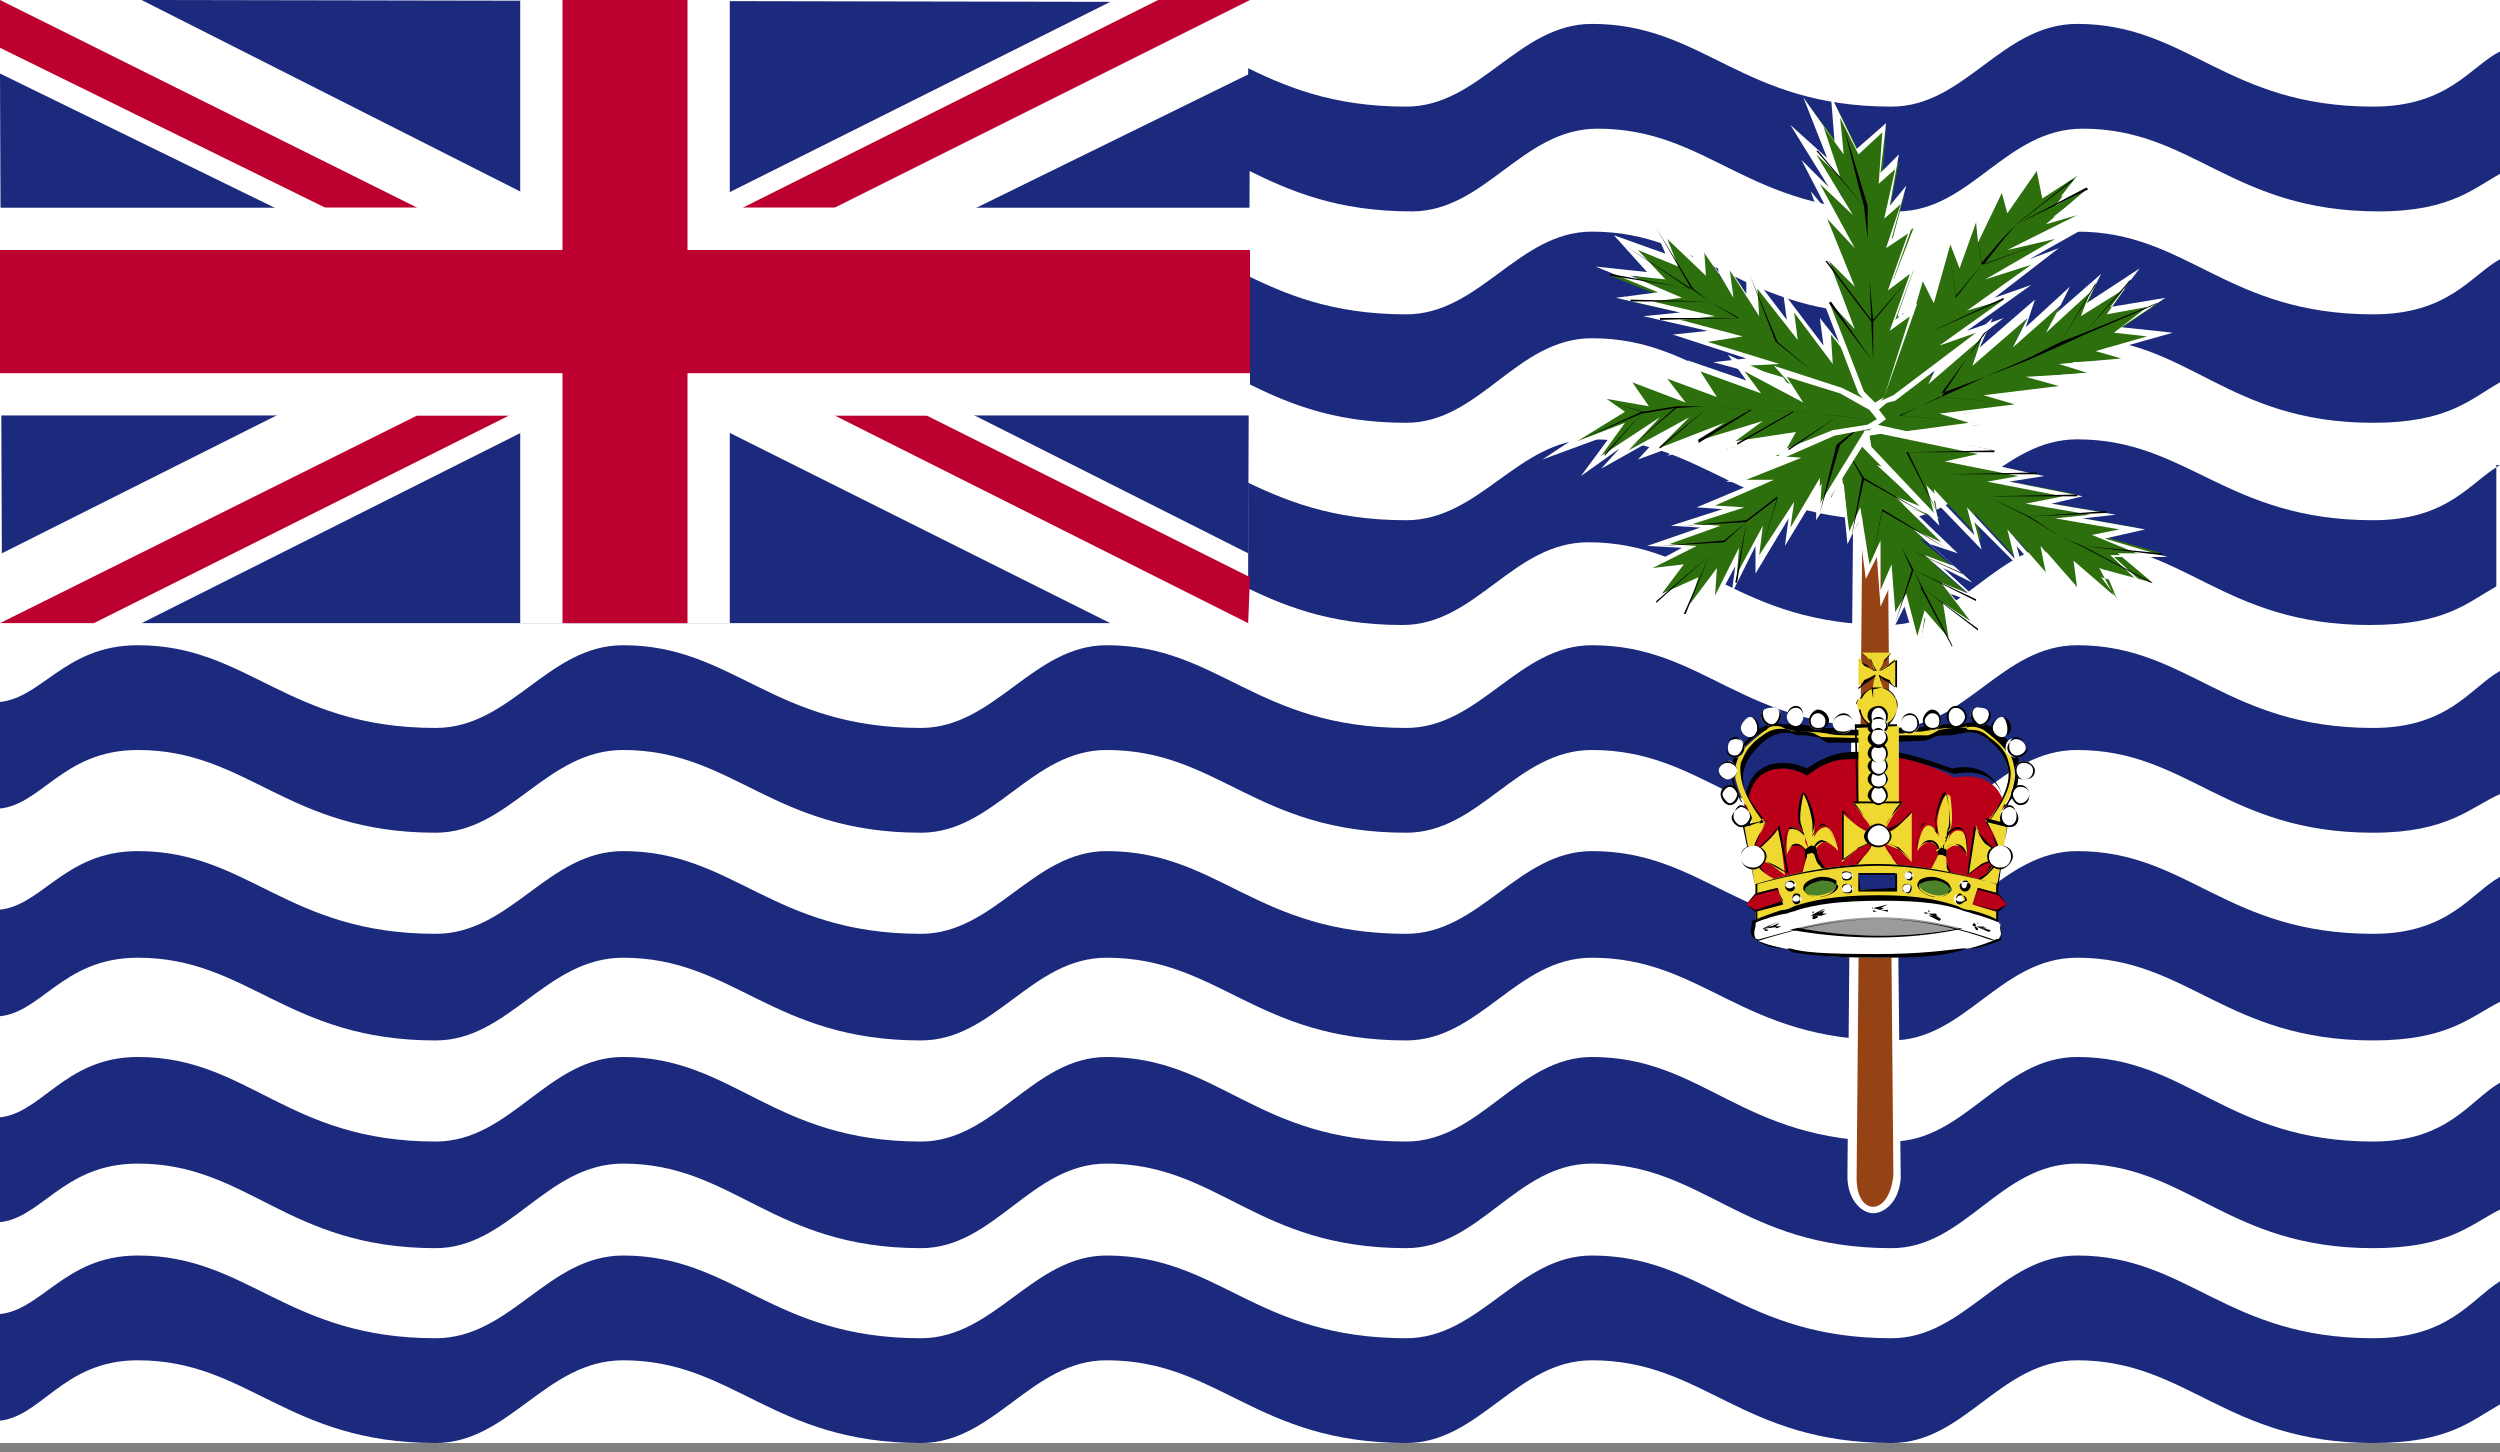 <?xml version="1.0" encoding="utf-8"?>
<!-- Generator: Adobe Illustrator 21.0.0, SVG Export Plug-In . SVG Version: 6.00 Build 0)  -->
<svg version="1.1" id="Calque_1" xmlns="http://www.w3.org/2000/svg" xmlns:xlink="http://www.w3.org/1999/xlink" x="0px" y="0px"
	 viewBox="0 0 136 79" style="enable-background:new 0 0 136 79;" xml:space="preserve">
<rect x="0" y="0" width="136" height="79" fill="#808080" stroke="none"/>
<style type="text/css">
	.st0{clip-path:url(#SVGID_2_);fill:#FFFFFF;}
	.st1{clip-path:url(#SVGID_2_);}
	.st2{clip-path:url(#SVGID_4_);fill-rule:evenodd;clip-rule:evenodd;fill:#1C2A7D;}
	.st3{clip-path:url(#SVGID_4_);fill-rule:evenodd;clip-rule:evenodd;fill:#FFFFFF;}
	.st4{clip-path:url(#SVGID_4_);fill-rule:evenodd;clip-rule:evenodd;fill:#BC0030;}
	.st5{clip-path:url(#SVGID_4_);fill-rule:evenodd;clip-rule:evenodd;fill:#BC002F;}
	.st6{clip-path:url(#SVGID_4_);fill-rule:evenodd;clip-rule:evenodd;fill:#954215;}
	.st7{clip-path:url(#SVGID_4_);}
	.st8{fill:#FFFFFF;}
	.st9{clip-path:url(#SVGID_4_);fill-rule:evenodd;clip-rule:evenodd;fill:#2D6F0D;}
	.st10{clip-path:url(#SVGID_4_);fill-rule:evenodd;clip-rule:evenodd;fill:#9B9B9B;}
	.st11{clip-path:url(#SVGID_4_);fill:#BA0019;}
	.st12{clip-path:url(#SVGID_4_);fill-rule:evenodd;clip-rule:evenodd;fill:#EFD930;}
	.st13{clip-path:url(#SVGID_4_);fill-rule:evenodd;clip-rule:evenodd;fill:#4D822C;}
	.st14{clip-path:url(#SVGID_4_);fill-rule:evenodd;clip-rule:evenodd;fill:#BA0019;}
	.st15{clip-path:url(#SVGID_4_);fill:#FFFFFF;}
	.st16{clip-path:url(#SVGID_4_);fill-rule:evenodd;clip-rule:evenodd;}
	.st17{fill:none;}
</style>
<g>
	<g>
		<defs>
			<rect id="SVGID_1_" width="136" height="79"/>
		</defs>
		<clipPath id="SVGID_2_">
			<use xlink:href="#SVGID_1_"  style="overflow:visible;"/>
		</clipPath>
		<rect class="st0" width="136" height="78.5"/>
		<g class="st1">
			<defs>
				<rect id="SVGID_3_" width="136" height="79"/>
			</defs>
			<clipPath id="SVGID_4_">
				<use xlink:href="#SVGID_3_"  style="overflow:visible;"/>
			</clipPath>
			<path class="st2" d="M136,58.9c-1.6,0.9-2.8,3.2-6.9,3.2c-8,0-10.1-4.6-16.1-4.6c-4.1,0-6.1,4.6-10.1,4.6
				c-8.2,0-10.2-4.6-16.3-4.6c-4,0-6.1,4.6-10.1,4.6c-8.2,0-10.2-4.6-16.3-4.6c-4,0-6.1,4.6-10.1,4.6c-8.1,0-10.2-4.6-16.2-4.6
				c-4.1,0-6.1,4.6-10.2,4.6c-8.1,0-10.2-4.6-16.2-4.6c-4.1,0-5.3,3.3-7.8,3.3v5.7c2.5,0,3.6-3.2,7.8-3.2c6,0,8.1,4.6,16.2,4.6
				c4,0,6-4.6,10.2-4.6c6,0,8.1,4.6,16.2,4.6c4,0,6-4.6,10.1-4.6c6.1,0,8.1,4.6,16.3,4.6c4,0,6-4.6,10.1-4.6c6.1,0,8.1,4.6,16.3,4.6
				c4,0,5.9-4.6,10.1-4.6c6,0,8.1,4.6,16.1,4.6c4.1,0,5.3-1.3,6.9-2.1V58.9z"/>
			<path class="st2" d="M136,69.7c-1.6,1-2.8,3.1-6.9,3.1c-8,0-10.1-4.5-16.1-4.5c-4.1,0-6.1,4.5-10.1,4.5c-8.2,0-10.2-4.5-16.3-4.5
				c-4,0-6.1,4.5-10.1,4.5c-8.2,0-10.2-4.5-16.3-4.5c-4,0-6.1,4.5-10.1,4.5c-8.1,0-10.2-4.5-16.2-4.5c-4.1,0-6.1,4.5-10.2,4.5
				c-8.1,0-10.2-4.5-16.2-4.5c-4.1,0-5.3,3.2-7.8,3.2v5.8c2.5,0,3.6-3.3,7.8-3.3c6,0,8.1,4.5,16.2,4.5c4,0,6-4.5,10.2-4.5
				c6,0,8.1,4.5,16.2,4.5c4,0,6-4.5,10.1-4.5c6.1,0,8.1,4.5,16.3,4.5c4,0,6-4.5,10.1-4.5c6.1,0,8.1,4.5,16.3,4.5
				c4,0,5.9-4.5,10.1-4.5c6,0,8.1,4.5,16.1,4.5c4.1,0,5.3-1.2,6.9-2.1V69.7z"/>
			<path class="st2" d="M136,47.7c-1.6,0.9-2.8,3.1-6.9,3.1c-8,0-10.1-4.5-16.1-4.5c-4.1,0-6.1,4.5-10.1,4.5
				c-8.2,0-10.2-4.5-16.3-4.5c-4,0-6.1,4.5-10.1,4.5c-8.2,0-10.2-4.5-16.3-4.5c-4,0-6.1,4.5-10.1,4.5c-8.1,0-10.2-4.5-16.2-4.5
				c-4.1,0-6.1,4.5-10.2,4.5c-8.1,0-10.2-4.5-16.2-4.5c-4.1,0-5.3,3.2-7.8,3.2v5.8c2.5,0,3.6-3.2,7.8-3.2c6,0,8.1,4.5,16.2,4.5
				c4,0,6-4.5,10.2-4.5c6,0,8.1,4.5,16.2,4.5c4,0,6-4.5,10.1-4.5c6.1,0,8.1,4.5,16.3,4.5c4,0,6-4.5,10.1-4.5c6.1,0,8.1,4.5,16.3,4.5
				c4,0,5.9-4.5,10.1-4.5c6,0,8.1,4.5,16.1,4.5c4.1,0,5.3-1.3,6.9-2.1V47.7z"/>
			<path class="st2" d="M136,36.5c-1.6,0.9-2.8,3.1-6.9,3.1c-8,0-10.1-4.5-16.1-4.5c-4.1,0-6.1,4.5-10.1,4.5
				c-8.2,0-10.2-4.5-16.3-4.5c-4,0-6.1,4.5-10.1,4.5c-8.2,0-10.2-4.5-16.3-4.5c-4,0-6.1,4.5-10.1,4.5c-8.1,0-10.2-4.5-16.2-4.5
				c-4.1,0-6.1,4.5-10.2,4.5c-8.1,0-10.2-4.5-16.2-4.5c-4.1,0-5.3,3.1-7.8,3.1V44c2.5,0,3.6-3.2,7.8-3.2c6,0,8.1,4.5,16.2,4.5
				c4,0,6-4.5,10.2-4.5c6,0,8.1,4.5,16.2,4.5c4,0,6-4.5,10.1-4.5c6.1,0,8.1,4.5,16.3,4.5c4,0,6-4.5,10.1-4.5c6.1,0,8.1,4.5,16.3,4.5
				c4,0,5.9-4.5,10.1-4.5c6,0,8.1,4.5,16.1,4.5c4.1,0,5.3-1.4,6.9-2.1V36.5z"/>
			<path class="st2" d="M136,25.3c-1.6,0.9-2.8,3-6.9,3c-8,0-10.1-4.4-16.1-4.4c-4.1,0-6.1,4.4-10.1,4.4c-8.2,0-10.2-4.4-16.3-4.4
				c-4,0-6.1,4.4-10.1,4.4c-8.2,0-10.2-4.4-16.3-4.4c-4,0-6.1,4.4-10.1,4.4c-8.1,0-10.2-4.4-16.2-4.4c-4.1,0-6.1,4.4-10.2,4.4
				c-8.1,0-10.2-4.4-16.2-4.4c-4.1,0-5.3,3.2-7.8,3.2v5.7c2.5,0,3.6-3.3,7.8-3.3h26.3h26.2c6.1,0,8.1,4.5,16.3,4.5
				c4,0,6-4.5,10.1-4.5c6.1,0,8.1,4.5,16.3,4.5c4,0,5.9-4.5,10.1-4.5c6,0,8.1,4.5,16.1,4.5c4.1,0,5.3-1.2,6.9-2.1V25.3z"/>
			<path class="st2" d="M136,14.1c-1.6,0.9-2.8,3-6.9,3c-8,0-10.1-4.5-16.1-4.5c-4.1,0-6.1,4.5-10.1,4.5c-8.2,0-10.2-4.5-16.3-4.5
				c-4,0-6.1,4.5-10.1,4.5c-8.2,0-10.2-4.5-16.3-4.5c-4,0-6.1,4.5-10.1,4.5c-8.1,0-10.2-4.5-16.2-4.5c-4.1,0-6.1,4.5-10.2,4.5
				c-8.1,0-10.2-4.5-16.2-4.5c-4.1,0-5.3,3.3-7.8,3.3v5.8c2.5,0,3.6-3.3,7.8-3.3c6,0,8.1,4.6,16.2,4.6c4,0,6-4.6,10.2-4.6
				c6,0,8.1,4.6,16.2,4.6c4,0,6-4.6,10.1-4.6c6.1,0,8.1,4.6,16.3,4.6c4,0,6-4.6,10.1-4.6c6.1,0,8.1,4.6,16.3,4.6
				c4,0,5.9-4.6,10.1-4.6c6,0,8.1,4.6,16.1,4.6c4.1,0,5.3-1.3,6.9-2.2V14.1z"/>
			<path class="st2" d="M136,2.8c-1.6,0.8-2.8,3-6.9,3c-8,0-10.1-4.5-16.1-4.5c-4.1,0-6.1,4.5-10.1,4.5c-8.2,0-10.2-4.5-16.3-4.5
				c-4,0-6.1,4.5-10.1,4.5c-8.2,0-10.2-4.5-16.3-4.5c-4,0-6.1,4.5-10.1,4.5c-8.1,0-10.2-4.5-16.2-4.5C30,1.4,28,5.8,23.9,5.8
				c-8.1,0-10.2-4.5-16.2-4.5C3.6,1.4,2.5,4.6,0,4.6v5.6c2.5,0,3.6-3.2,7.8-3.2c6,0,8.1,4.5,16.2,4.5c4,0,6-4.5,10.2-4.5
				c6,0,8.1,4.5,16.2,4.5c4,0,6-4.5,10.1-4.5c6.1,0,8.1,4.5,16.3,4.5c4,0,6-4.5,10.1-4.5c6.1,0,8.1,4.5,16.3,4.5
				c4,0,5.9-4.5,10.1-4.5c6,0,8.1,4.5,16.1,4.5c4.1,0,5.3-1.4,6.9-2.2V2.8z"/>
			<rect class="st3" width="67.9" height="33.9"/>
			<polygon class="st2" points="0.1,30.1 0,4 26.4,16.9 			"/>
			<polygon class="st2" points="67.9,30.1 68,4 41.7,16.9 			"/>
			<polygon class="st2" points="60.4,33.9 7.7,33.9 34,20.7 			"/>
			<polygon class="st2" points="60.4,0.1 7.7,0 34,13.3 			"/>
			<polygon class="st4" points="40.4,11.3 45.4,11.3 68,0 63,0 			"/>
			<polygon class="st4" points="0,0 0,2.6 17.7,11.3 22.7,11.3 			"/>
			<polygon class="st4" points="68,31.4 50.4,22.6 45.4,22.6 67.9,33.9 			"/>
			<polygon class="st4" points="0,33.9 5.1,33.9 27.7,22.6 22.7,22.6 			"/>
			<rect y="11.3" class="st3" width="68" height="11.3"/>
			<rect x="28.3" class="st3" width="11.4" height="33.9"/>
			<rect y="13.6" class="st5" width="68" height="6.7"/>
			<rect x="30.6" class="st5" width="6.8" height="33.9"/>
			<path class="st6" d="M101.3,18l-0.5,46.1c0,2.3,2.2,2.3,2.4,0L102.7,18H101.3z"/>
			<g class="st7">
				<path class="st8" d="M101.9,66c-0.6,0-1.4-0.7-1.4-2l0.4-46.3h2V18l0.5,46.1C103.3,65.4,102.5,66,101.9,66L101.9,66z
					 M101.4,18.2L101,64.1c0,2.1,1.8,2.1,2-0.2l-0.4-45.7H101.4L101.4,18.2z"/>
			</g>
			<polygon class="st9" points="106.2,35.2 104.8,33.4 104.4,35.2 103.7,32.7 103.1,33.9 102.9,31.2 102.4,32.5 102.3,29.9 
				101.7,31.1 101.3,28.1 100.6,29.3 100.3,26.3 99.6,27.5 99.2,24.5 99.1,22.9 99.4,22.3 100.3,22.6 101.6,23.9 104.1,26.3 
				102.5,25.6 105,28.1 103.5,27.4 106,29.9 104.4,29.3 106.7,31.2 105.2,30.7 107.5,32.7 105.9,32.1 107.6,34.2 105.8,33.1 			"/>
			<g class="st7">
				<path class="st8" d="M104.4,35.6l-0.8-2.6l-0.7,1.4v-2.7l-0.6,1.3l-0.2-2.7l-0.6,1.2l-0.4-3.1l-0.6,1.2l-0.3-3.1l-0.7,1.3
					l-0.6-5l0.3-0.6l1,0.2l4.3,4.1l-1.6-0.6l2.6,2.3l-1.6-0.6l2.6,2.5l-1.5-0.5l2.3,2.1l-1.6-0.8l2.3,2.1l-1.9-0.7l2,2.3l-2.2-1.3
					l0.4,2.1l-1.6-1.8L104.4,35.6L104.4,35.6z M104.7,33.2l1.3,1.5l-0.3-1.9l1.5,1l-1.6-2.1l1.5,0.6l-2.4-2.1l1.6,0.6l-2.2-2
					l1.5,0.7l-2.5-2.5l1.5,0.6l-2.5-2.3l1.6,0.5l-3.5-3.2l-0.8-0.3L99.1,23l0.5,4.1l0.6-1.2l0.4,3l0.6-1.3l0.5,3.1l0.6-1.3v2.7
					l0.6-1.4l0.2,2.6l0.6-1l0.6,2.3L104.7,33.2L104.7,33.2z"/>
			</g>
			<g class="st7">
				<polygon points="104.4,35.2 104.5,31.9 104.1,31 103.1,33.9 104,31 103.4,29.7 102.4,32.5 103.4,29.7 102.4,27.8 101.7,31.1 
					102.4,27.7 101.4,26.1 100.7,29.3 101.3,26 100.3,24.2 99.7,27.5 100.3,24.2 99.3,22.3 100.3,24.2 104.1,26.3 104.1,26.3 
					100.3,24.2 101.4,26 105,28.1 105,28.1 101.4,26.1 102.4,27.7 106,29.9 106,29.9 102.4,27.8 103.4,29.7 106.8,31.2 106.7,31.2 
					103.4,29.7 104.1,31 107.5,32.6 107.5,32.7 104.1,31 104.6,32 107.6,34.2 107.6,34.3 104.6,32 106.2,35.1 106.2,35.2 104.5,32 
					104.4,35.2 				"/>
			</g>
			<polygon class="st9" points="88.3,13.3 90.8,14.2 90.1,12.4 92.4,14.5 92.2,13 93.9,15.5 93.6,14 95.4,16.5 95.2,15 97.5,17.9 
				97.3,16.4 99.6,19.3 99.3,17.7 101.7,20.7 102.9,22.1 102.9,22.9 102,23 99.9,22.4 96.1,21.1 98,20.9 94,19.7 95.8,19.6 
				91.9,18.4 93.7,18.2 90.3,17.3 92.3,17.2 88.7,16.4 90.6,16.2 87.6,15 89.9,15.1 			"/>
			<g class="st7">
				<path class="st8" d="M102,23.1L95.3,21l1.9-0.2l-4-1.1l1.8-0.2l-4-1.3l1.9-0.2l-3.5-0.8l2-0.2l-3.5-0.8l2.3-0.3l-3.4-1.4
					l2.8,0.3l-1.8-2l2.8,1l-0.9-2.1l2.4,2.3l-0.3-1.7l1.7,2.6l-0.2-1.5l1.7,2.6L95,14.5l2.2,2.9l-0.2-1.5l2.2,2.9l-0.2-1.5l3.8,4.8
					l0.2,0.9L102,23.1L102,23.1z M96.8,21.3l5.2,1.6l0.8-0.1l-0.1-0.7l-3.1-3.9l0.1,1.6l-2.1-2.8l0.2,1.5l-2.2-2.8l0.1,1.5l-1.6-2.5
					l0.2,1.5l-1.6-2.7l0.1,1.5l-2.1-2l0.6,1.5l-2.2-0.9l1.5,1.6l-1.9-0.2l2.8,1.2l-1.6,0.2l3.4,0.8l-1.9,0.2l3.4,0.9l-1.9,0.3
					l3.9,1.2l-1.9,0.1l4,1.2L96.8,21.3L96.8,21.3z"/>
			</g>
			<g class="st7">
				<polygon points="102.9,22.9 100.8,21.4 96.1,21.1 96.1,21.1 100.8,21.4 98.6,20.2 94,19.7 94,19.7 98.6,20.2 96.6,18.6 
					91.9,18.4 91.9,18.4 96.6,18.6 94.6,17.3 90.3,17.4 90.3,17.3 94.5,17.3 93,16.4 88.7,16.4 88.7,16.3 93,16.4 92,15.7 87.6,15 
					87.6,14.9 91.9,15.7 88.3,13.3 88.3,13.3 92,15.7 90.1,12.4 92.1,15.7 93,16.4 92.1,13 93,16.4 94.6,17.3 93.6,14 94.6,17.3 
					96.6,18.6 95.2,15 96.7,18.6 98.6,20.2 97.3,16.4 98.6,20.2 100.8,21.4 99.3,17.7 100.8,21.4 102.9,22.9 				"/>
			</g>
			<polygon class="st9" points="117.4,16.5 115.2,18 117.6,18.2 114.4,19 116,19.6 112.7,19.7 114.3,20.2 110.9,20.5 112.6,21 
				108.5,21.6 110.3,22 106.1,22.6 107.8,23.1 103.9,23.5 101.9,23.8 100.9,23.5 101.3,22.8 102.8,21.4 105.7,19 105,20.5 108.1,18 
				107.4,19.5 110.4,17 109.7,18.5 112.2,16.2 111.6,17.7 114,15.5 113.4,17 115.9,15.2 114.7,17 			"/>
			<g class="st7">
				<path class="st8" d="M101.9,23.9l-1.1-0.3l0.3-0.9l4.9-4.2l-0.6,1.5l3-2.7l-0.7,1.6l3-2.6l-0.5,1.5l2.4-2.2l-0.7,1.4l2.4-2.1
					l-0.8,1.6l2.9-1.9l-1.6,2.1l3-0.5l-2.4,1.6l2.8,0.3L115,19l2,0.6l-3.5,0.2l1.6,0.5l-3.4,0.3l1.6,0.4l-4.2,0.6l1.8,0.5l-4.1,0.4
					l1.7,0.5L101.9,23.9L101.9,23.9z M101.1,23.4l0.8,0.3l5.2-0.7l-1.6-0.5l4.1-0.5l-1.7-0.5l4.1-0.5l-1.8-0.5l3.4-0.2l-1.6-0.5
					l3.4-0.3l-1.4-0.4l2.8-0.8l-1.8-0.2l1.8-1.4l-2.2,0.4l1-1.4l-2.4,1.5l0.5-1.3l-2.4,2.2l0.8-1.5l-2.6,2.3l0.8-1.6l-3,2.6l0.5-1.5
					l-2.9,2.5l0.7-1.5l-4,3.4L101.1,23.4L101.1,23.4z"/>
			</g>
			<g class="st7">
				<polygon points="101,23.6 103.3,22.6 105.7,19 105.7,19 103.3,22.6 105.6,21.6 108,18 108.1,18 105.6,21.4 108,20.5 110.4,17 
					110.4,17 108,20.5 110.3,19.5 112.2,16.2 112.2,16.2 110.3,19.5 112.1,18.6 114,15.4 114,15.5 112.1,18.6 113.4,18.1 
					115.9,15.2 115.9,15.3 113.4,18.1 117.3,16.5 117.4,16.5 113.4,18.2 117.6,18.2 113.4,18.2 112.1,18.8 116,19.5 112.1,18.8 
					110.3,19.6 114.3,20.2 110.3,19.6 108,20.5 112.6,20.9 108,20.5 105.6,21.6 110.3,22 105.5,21.6 103.4,22.6 107.8,23 
					103.3,22.6 101,23.6 				"/>
			</g>
			<polygon class="st9" points="117.1,31.7 114.5,31 115.3,32.9 113,30.9 113.4,32.4 111.3,30 111.7,31.6 109.6,29.2 109.9,30.6 
				107.4,27.9 107.8,29.4 105.2,26.6 105.4,28.1 102.9,25.6 101.8,24.2 101.6,23.4 102.4,23.2 104.4,23.7 108.5,24.5 106.6,25 
				110.8,25.8 108.9,26.1 113,26.9 111.1,27.3 114.6,27.9 112.8,28.1 116.2,28.7 114.5,29.2 117.6,30.1 115.2,30.1 			"/>
			<g class="st7">
				<path class="st8" d="M115.8,33.4l-2.5-2.1l0.3,1.8l-2.1-2.5l0.4,1.6l-2.2-2.5l0.4,1.4l-2.7-2.7l0.4,1.5l-2.6-2.7l0.3,1.4
					l-4.2-4.3l-0.3-1l1.1-0.2l6.8,1.5l-1.8,0.4l4.1,0.9l-1.9,0.3l4,0.8l-1.7,0.4l3.5,0.6l-1.8,0.2l3.4,0.6l-2.2,0.5l3.4,1h-2.9
					l2.2,2l-2.9-0.9L115.8,33.4L115.8,33.4z M112.8,30.5l2.2,1.9l-0.8-1.5l2.2,0.8l-1.6-1.5h1.7l-2.7-1.1l1.5-0.3l-3.5-0.6l1.9-0.2
					l-3.5-0.6l2-0.4l-4.1-0.8l1.7-0.3l-4-0.8l1.8-0.4l-5.3-1.1l-0.6,0.1l0.1,0.6l3.4,3.6l-0.4-1.5l2.6,2.7l-0.4-1.5l2.6,2.8
					l-0.4-1.6l2.1,2.4l-0.3-1.5l2,2.3L112.8,30.5L112.8,30.5z"/>
			</g>
			<g class="st7">
				<polygon points="115.3,32.9 113.2,29.7 112.1,29.2 113.4,32.4 112.1,29.2 110.3,28.1 111.7,31.6 110.3,28.1 108.1,27 
					109.9,30.6 108.1,27 106,25.8 107.8,29.4 106,25.8 103.8,24.6 105.5,28.1 103.7,24.6 101.6,23.4 103.7,24.6 108.5,24.5 
					108.5,24.6 103.8,24.6 106,25.8 110.8,25.7 110.8,25.8 106,25.8 108.1,27 113,26.9 113,27 108.1,27 110.4,28.1 114.6,27.8 
					114.6,27.9 110.4,28.1 112.1,29.2 116.2,28.7 116.2,28.7 112.1,29.2 113.3,29.7 117.6,30.1 117.6,30.2 113.3,29.7 117.1,31.7 
					117,31.7 113.2,29.7 115.3,32.9 				"/>
			</g>
			<polygon class="st9" points="90.1,32.7 91.4,30.8 89.3,31.1 91.9,29.8 90.3,29.7 93.1,28.6 91.6,28.6 94.3,27.6 92.8,27.6 
				96,26.3 94.4,26.2 97.7,24.9 96.1,24.8 99.2,23.4 100.9,22.7 101.8,22.8 101.7,23.5 100.8,25 99,27.9 99.1,26.3 97.3,29.3 
				97.5,27.7 95.6,30.7 95.7,29.2 94.5,31.7 94.5,30.2 93.2,32.9 93.3,31.2 91.7,33.4 92.2,31.7 			"/>
			<g class="st7">
				<path class="st8" d="M91.4,34.1l0.5-2.1L89.6,33l1.5-2.1l-2.4,0.4l2.8-1.5l-1.9-0.1l2.9-1l-1.6-0.1l2.8-0.9l-1.4-0.1l3.1-1.3
					l-1.5-0.1l3.2-1.3h-1.6l5.3-2.4l1,0.1v0.9l-3,4.8v-1.4l-1.7,2.8l0.2-1.5l-1.8,3v-1.5l-1.3,2.6l0.2-1.5L93,33.4l0.1-1.6
					L91.4,34.1L91.4,34.1z M92.4,31.4l-0.5,1.5l1.5-2l-0.1,1.5l1.3-2.6l-0.1,1.4l1.4-2.6l-0.2,1.6l1.9-2.9l-0.2,1.4l1.6-2.7v1.4
					l2.4-3.9v-0.5h-0.7l-4.1,1.8l1.4,0.1L95,26.1h1.5l-3.2,1.4l1.6,0.1l-2.8,0.9l1.5,0.1l-2.8,1l1.5,0.1l-2.4,1.2l1.7-0.2l-1.2,1.6
					L92.4,31.4L92.4,31.4z"/>
			</g>
			<g class="st7">
				<polygon points="91.7,33.4 91.6,33.4 93,30.2 90.1,32.8 90.1,32.7 93,30.2 89.3,31.1 93,30.2 93,30.2 93.8,29.5 90.3,29.7 
					93.8,29.4 95,28.4 91.6,28.6 95,28.3 96.7,27 92.9,27.6 96.7,27 98.3,25.6 94.5,26.2 98.3,25.6 99.9,24.2 96.1,24.8 99.9,24.2 
					101.8,22.7 100.1,24.2 99,27.9 99,27.9 99.9,24.2 98.3,25.6 97.3,29.3 97.3,29.3 98.3,25.6 96.7,27 95.6,30.7 95.6,30.7 
					96.7,27.1 95,28.4 94.5,31.7 94.4,31.7 95,28.4 93.8,29.5 93.2,32.9 93.2,32.9 93.8,29.5 93,30.2 91.7,33.4 				"/>
			</g>
			<polygon class="st9" points="113.6,8.8 111.1,10.6 110.7,8.7 109.1,11.2 108.9,10 107.7,12.5 107.6,11.3 106.6,14 106,12.8 
				105.1,16 104.6,14.7 103.6,17.8 103.1,16.5 102.2,19.7 101.8,21.3 102,22 102.9,21.6 104.8,20.3 108.2,17.8 106.1,18.4 
				109.7,15.9 107.6,16.5 111.2,14 109.1,14.6 112.8,12.5 110.3,13.2 114,11.3 111.7,11.8 114.5,9.6 112.1,10.7 			"/>
			<g class="st7">
				<path class="st8" d="M101.9,22.1l-0.3-0.7l1.5-5.3l0.5,1.3l1-3.1l0.5,1.2l1-3.2l0.5,1.3l1-2.8l0.2,1.3l1.2-2.5l0.3,1.2l1.6-2.5
					l0.4,2l3-2.1l-1.6,2.1l2.8-1.3l-3.1,2.5l2.8-0.8l-3.9,2.1l2.3-0.5l-3.2,1.8l1.6-0.6l-3.5,2.7l2-0.7L107,18l2-0.7l-5.9,4.5
					L101.9,22.1L101.9,22.1z M103.2,17l-1.3,4.3l0.2,0.6l0.9-0.4l4.5-3.4l-2,0.7l3.5-2.5l-2,0.6l3.5-2.5l-2.5,0.8l3.8-2.2l-2.6,0.6
					l3.8-1.9l-1.7,0.5l2.2-1.9l-1.7,0.9l1.3-1.7l-2,1.3l-0.3-1.5l-1.6,2.3l-0.3-1.1l-1.3,2.7l-0.1-1.1l-0.9,2.5l-0.5-1.3l-0.9,3.2
					l-0.6-1.2l-0.9,3.1L103.2,17L103.2,17z"/>
			</g>
			<g class="st7">
				<polygon points="102,22 103.5,20.1 103.1,17.1 103.5,20.1 104.9,18.1 104.6,15.2 104.9,18.1 106.4,16.2 106,13.4 106.4,16.1 
					107.8,14.4 107.4,11.9 107.8,14.3 109,12.9 108.8,10.6 109,12.9 109.8,12.1 110.4,9.3 109.8,12.1 112.7,9.8 112.8,9.8 
					109.7,12.2 113.5,10.2 113.6,10.3 109.7,12.2 109.7,12.2 109,13 113,11.5 113,11.5 109,13 107.9,14.4 111.7,13 111.7,13 
					107.8,14.4 106.4,16.2 110.4,14.4 110.4,14.4 106.4,16.2 104.9,18.1 109,16.2 109,16.3 104.9,18.1 103.5,20.1 107.5,18.1 
					107.5,18.1 103.5,20.1 102,22 				"/>
			</g>
			<polygon class="st9" points="99.9,5.8 101.1,8.2 102.6,6.9 102.4,9.7 103.3,8.8 102.8,11.5 103.6,10.6 102.9,13.2 104.1,12.4 
				102.9,15.5 104.1,14.7 103,17.8 104.2,17 103.1,20.2 102.5,21.6 101.9,22.1 101.3,21.3 100.5,19.5 99.1,15.8 100.4,17.2 
				99.1,13.5 100.3,14.9 98.9,11.2 100.3,12.6 98.5,9.3 100.3,10.8 98.1,7.6 99.7,9.1 98.6,6 100.1,8 			"/>
			<g class="st7">
				<path class="st8" d="M101.9,22.3l-0.8-0.9l-2.4-6.3l1.4,1.4l-1.5-3.7l1.3,1.5l-1.4-3.9l1,1.2L98,8.7l1.5,1.5l-2.1-3.4l2,1.8
					l-1.3-3.3l1.7,2.4l-0.2-2.5l1.4,2.9l1.6-1.4l-0.3,2.7l1-1l-0.5,2.8l0.9-1.1l-0.8,2.9l1.2-0.9l-1.1,3.1l1.2-0.8l-1.1,3l1.2-0.9
					l-1.8,5.1L101.9,22.3L101.9,22.3z M99.5,16.4l1.9,4.9l0.6,0.6l0.5-0.3l1.4-4.4l-1.1,0.8l1.1-3.1l-1.2,0.9l1.1-3.1l-1.2,0.8
					l0.8-2.4l-0.9,0.8l0.6-2.7l-0.9,0.8l0.2-2.8l-1.3,1.2l-1-2l0.2,2l-1.1-1.5l0.9,2.7l-1.3-1.2l2,3.3L99,10l1.9,3.5l-1.5-1.6
					l1.5,3.7l-1.4-1.4l1.4,3.7L99.5,16.4L99.5,16.4z"/>
			</g>
			<g class="st7">
				<polygon points="102,22.1 101.9,19.7 99.5,16.5 99.6,16.4 101.9,19.7 101.8,17.5 99.3,14.2 99.4,14.2 101.8,17.4 101.7,15.2 
					99.3,11.8 99.3,11.8 101.7,15.2 101.6,13 99.1,10 99.1,10 101.6,13 101.4,11.2 98.8,8.2 98.9,8.2 101.4,11.2 101.1,10.1 
					99.1,6.9 99.1,6.9 101.1,10.1 100.3,6.9 100.3,6.9 101.3,10.2 102.4,7.4 101.3,10.2 101.6,11.2 102.9,9.3 101.6,11.2 101.6,13 
					103.4,11.2 101.6,13 101.7,15.2 103.6,13 101.7,15.2 101.9,17.4 103.8,15.2 101.9,17.5 101.9,19.7 103.9,17.4 101.9,19.7 
					102,22.1 				"/>
			</g>
			<polygon class="st9" points="85,24.5 88.2,22.3 86.6,21.3 89.4,21.9 88.5,20.5 91.4,21.6 90.3,20.2 93.1,21.3 92.2,20.1 
				95.5,21.1 94.5,19.9 97.7,21.6 96.8,20.2 100.1,21.4 101.9,22.3 102.3,22.9 101.7,23.4 99.7,23.6 96.9,24.9 97.4,23.8 93.9,24.4 
				95.1,23.4 91.4,24.5 92.8,23.5 89.6,24.8 91.1,23.2 87.8,25 89.2,23.5 86.6,25.4 88.1,23.3 			"/>
			<g class="st7">
				<path class="st8" d="M86,25.9l1.7-2.3L83.9,25l4.1-2.7L85.7,21l3.4,0.6l-1-1.4l2.8,1l-1-1.2l2.8,0.9l-0.9-1.3l3.2,1.1l-1-1.4
					l3.4,1.6l-0.9-1l3.7,1.2l1.8,0.9l0.6,0.8l-0.7,0.5l-2.1,0.4l-3.2,1.4l0.6-1.2l-3.9,0.6l1.1-0.8l-3.7,1.1l1.1-0.8L89.1,25
					l1.2-1.3l-3.2,1.8l1-1.1L86,25.9L86,25.9z M88.4,23l-1.3,1.8l3.2-2.1l-1.7,1.8l3.3-1.8l-1.7,1.7l3.6-1.4l-1.5,1l3.6-1.1
					l-1.5,1.1l3.3-0.5l-0.5,0.9l2.5-1l1.9-0.3l0.5-0.3l-0.4-0.5l-1.6-0.9l-2.9-0.9l0.9,1.4l-3.2-1.7l0.9,1.2l-3.3-1.2l0.9,1.4
					l-2.7-1l1,1.3l-2.9-1.1l0.9,1.3l-2.3-0.4l1,0.7l-2.6,1.6L88.4,23L88.4,23z"/>
			</g>
			<g class="st7">
				<polygon points="87.3,24.8 87.3,24.7 89.3,22.5 86,23.9 86,23.9 89.3,22.4 87.7,21.9 89.4,22.4 91.2,22.1 89,20.9 91.2,22.1 
					92.7,22.1 93,22.1 93,22.1 90.8,20.7 93,22.1 93,22.1 95.3,22.3 92.7,20.3 95.3,22.3 97.7,22.4 95,20.3 97.7,22.4 99.7,22.6 
					97.3,20.7 99.7,22.6 102.3,22.9 99.8,22.6 99.9,22.7 97.3,24.5 97.3,24.4 99.9,22.7 99.8,22.6 97.6,22.4 94.5,24.2 94.5,24.1 
					97.5,22.4 95.3,22.3 92.4,24.1 92.4,23.9 95.2,22.3 93,22.1 90.3,24.4 90.3,24.3 93,22.1 92.7,22.1 91.2,22.2 88.5,24.5 
					88.5,24.5 91.1,22.2 89.3,22.5 87.3,24.8 				"/>
			</g>
			<polygon class="st10" points="96.4,50.3 102.2,49.3 108,50.3 105.3,51.4 100.3,51.5 			"/>
			<g class="st7">
				<path d="M100.3,51.6l-3.9-1.3l5.8-1.2l5.9,1.1l-2.8,1.1L100.3,51.6L100.3,51.6z M102.2,49.3l-5.8,1l3.9,1.1l5-0.1l2.8-1.1
					L102.2,49.3L102.2,49.3z"/>
			</g>
			<path class="st11" d="M102.2,41.2c-1,0.3-2.1-0.5-4,0.9c0,0-3.1-1.4-3.3,1.7l0.5,0.9c0.4-0.3-0.2,0.3-0.2,0.3
				c0,0.2,0.1,0.3,0.1,0.3c0,0.1,0.1,0.1,0.1,0.3c0,0-0.3,0.5-0.2,0.7c0.1,0.2,0.1,0.6,0.1,0.8l0.2,0.6c0,0,0.2,0.3,0.2,0.4
				c0,0,0.1,0.5,0,0.6c0,0.2,0.3,0.4,0.3,0.4c0.4,0,2.7,0,6,0c3.3,0,4.3,0.5,5.7,0c0.3,0,0.3-0.3,0.3-0.4l0.1-0.4
				c0-0.1,0.4-0.6,0.3-0.7c0.1-0.2,0.6,0.3,0.3,0c-0.1-0.2,0-1,0.1-1.3c0,0,0.1-0.5,0.2-0.6c0.1,0-0.2-0.3-0.2-0.3
				c0.1-0.1,0.2-0.3,0.3-0.3c0,0,0.2-0.7,0-1.1c-0.1-0.4-0.4-2.1-2.8-1.7C106.1,42.1,103.1,40.8,102.2,41.2L102.2,41.2z"/>
			<g class="st7">
				<path d="M106.3,49.2c-0.4,0-0.8,0-1.2,0c-0.7,0-1.5-0.2-2.6-0.2H102c-3.3,0.2-5.6,0-5.9,0c0,0-0.3-0.2-0.3-0.4c0,0,0-0.2,0-0.4
					c0-0.2,0-0.3,0-0.3c0-0.2-0.2-0.3-0.2-0.4l-0.2-0.6c0-0.2,0-0.5-0.2-0.7c-0.1-0.2,0-0.3,0.1-0.5c0.1-0.2,0.1-0.3,0.1-0.3
					c0-0.1,0-0.2,0-0.2c-0.1-0.1-0.1-0.2-0.1-0.3c0,0,0-0.1,0.2-0.3c0-0.1,0-0.1,0-0.1c-0.3-0.3-0.6-0.9-0.6-0.9
					c0.2-1.7,1.2-2.1,2.1-2.1c0.7,0,1.3,0.3,1.3,0.3c1.3-0.9,2.1-0.9,2.9-0.9c0.4,0,0.8,0,1,0c0.9-0.3,3.9,0.9,4,0.9
					c1.4-0.3,2.5,0.4,2.8,1.7c0.1,0.5-0.1,1.2-0.1,1.2c-0.1,0.2-0.2,0.3-0.2,0.3c0.2,0.2,0.3,0.3,0.2,0.3c-0.1,0.1-0.2,0.3-0.3,0.4
					c0,0.4-0.1,1.2-0.1,1.2c0.1,0.2,0.1,0.2,0.1,0.2l-0.1,0.1c-0.2-0.1-0.3-0.1-0.3-0.1c0.1,0.1-0.3,0.7-0.3,0.7v0.4
					c0,0.2,0,0.4-0.3,0.4C107.3,49.2,106.9,49.2,106.3,49.2L106.3,49.2z M102.5,49c1.1,0,1.9,0,2.6,0c1.1,0.2,1.9,0.2,2.5,0
					c0.3-0.2,0.3-0.3,0.3-0.4c0,0,0-0.4,0.2-0.4c0-0.2,0.3-0.6,0.3-0.6c0.1-0.3,0.2-0.1,0.3-0.1c-0.2-0.2,0-1.2,0-1.3
					c0.1-0.3,0.2-0.5,0.3-0.6c0,0-0.1-0.1-0.1-0.2l-0.1-0.1c0-0.1,0.1-0.3,0.1-0.3l0.1-0.1c0,0,0.2-0.7,0.1-1.1
					c-0.3-1.4-1.2-2-2.8-1.7c0,0-3.2-1.2-4-0.9c-0.3,0.1-0.7,0.1-1.1,0.1c-0.9,0-1.6-0.1-2.9,0.9l0,0c0,0-0.6-0.4-1.3-0.4
					c-1.2,0-1.9,0.8-1.9,2.1c0,0,0.4,0.7,0.4,0.8c0.1-0.1,0.1-0.1,0.1-0.1c0.1,0,0.1,0.1,0,0.3L95.4,45l0.1,0.2c0,0.1,0,0.1,0.1,0.3
					l-0.2,0.3c-0.1,0.3-0.2,0.3-0.2,0.3c0.3,0.3,0.3,0.7,0.3,0.9l0.1,0.6c0.1,0,0.3,0.3,0.3,0.4c0,0,0,0.1,0,0.3
					c0,0.2,0.1,0.4,0,0.4c0,0,0.2,0.2,0.3,0.3c0.4,0,2.5,0,5.9,0H102.5L102.5,49z"/>
			</g>
			<path class="st12" d="M98.1,43.2c0,0-0.3,1.3-0.2,1.7c0.2,0.3,0.2,0.5,0.3,0.6c-0.1-0.1-0.4-0.5-0.7-0.5
				c-0.4,0.1-0.3,1.4-0.3,1.4v0.1l0,0l0,0c0,0,0.2-0.5,0.5-0.6c0.3,0,0.5,0.3,0.6,0.4c0,0,0,0.1,0,0.2c0,0-0.1,0.4-0.2,0.8
				c-0.1,0.5-0.8,0.6-0.9,0.6c0,0,1.1-0.1,1.5-0.2l0,0l0,0l0,0c0.4,0,1.6-0.1,1.6-0.1c-0.2,0-0.9,0-1.1-0.4
				c-0.3-0.3-0.3-0.6-0.5-0.8v-0.1c0.1-0.2,0.3-0.4,0.5-0.5c0.4,0,0.8,0.5,0.8,0.5l0,0l0,0l0,0c0-0.1-0.3-1.4-0.7-1.3
				c-0.3,0-0.6,0.4-0.6,0.6c0,0,0-0.3,0-0.6C98.7,44.5,98.2,43.2,98.1,43.2L98.1,43.2L98.1,43.2z M98.2,45.5
				C98.2,45.6,98.2,45.6,98.2,45.5v0.3l0.2,0.4C98.4,46.1,98.2,45.6,98.2,45.5L98.2,45.5z M98.6,45.5l-0.1,0.6L98.6,45.5v0.3
				C98.6,45.7,98.6,45.5,98.6,45.5L98.6,45.5z"/>
			<g class="st7">
				<path d="M97.2,47.9L97.2,47.9L97.2,47.9L97.2,47.9L97.2,47.9c0.2-0.1,0.8-0.3,0.9-0.7c0.1-0.3,0.1-0.4,0.1-0.6
					c0-0.1,0-0.1,0-0.1c0-0.4-0.2-0.5-0.5-0.5c-0.2,0-0.3,0-0.5,0.5l0,0c0.2-0.5,0.3-0.6,0.5-0.6l0,0c0.3,0,0.5,0.3,0.6,0.4
					c0,0.3,0,0.3,0,0.3c-0.1,0.2-0.1,0.4-0.2,0.6c0,0.3-0.3,0.4-0.6,0.5c0.4,0,1-0.1,1.1-0.1c0.4,0,1-0.1,1.3-0.1
					c-0.3,0-0.7-0.1-0.9-0.4c-0.2-0.2-0.2-0.3-0.3-0.6l-0.1-0.1c0-0.4,0.3-0.7,0.5-0.7c0.4,0.1,0.5,0.2,0.8,0.5
					c0-0.1-0.3-1.3-0.7-1.3c-0.3,0-0.5,0.4-0.6,0.6c0,0,0-0.3,0-0.6c0-0.4-0.3-1.5-0.5-1.7c0,0-0.3,1.3-0.1,1.7
					c0.1,0.3,0.1,0.5,0.2,0.5c-0.1,0-0.1,0-0.1,0c0.1,0.1,0.1,0.1,0.1,0.1l-0.1-0.1c-0.1-0.1-0.3-0.3-0.6-0.3c-0.1,0-0.2,0-0.2,0
					c-0.2,0.3-0.2,1.2-0.2,1.4c0-0.2-0.1-1,0.2-1.4c0-0.1,0.1-0.1,0.2-0.1l0,0c0.2,0,0.4,0.2,0.6,0.3c0,0-0.1-0.2-0.2-0.4
					c-0.2-0.4,0-1.7,0.2-1.8c0.3,0.2,0.7,1.4,0.6,1.8c0,0.2-0.1,0.3-0.1,0.5c0.2-0.3,0.4-0.5,0.5-0.6l0,0c0.5,0,0.8,1.3,0.8,1.4
					c-0.3-0.3-0.4-0.4-0.7-0.4c-0.3,0-0.4,0.3-0.6,0.4c0.1,0.2,0.2,0.3,0.3,0.3c0,0.2,0.1,0.3,0.3,0.6c0.2,0.4,0.8,0.4,0.9,0.4l0,0
					c0.2,0,0.2,0,0.2,0s0,0-0.2,0c0,0-1,0.1-1.5,0.2C98.3,47.7,97.2,47.9,97.2,47.9L97.2,47.9z"/>
			</g>
			<path class="st12" d="M98.2,46.2l0.3-0.1c0.2,0,0.3,0,0.3,0l0.1,0.4c0,0-0.2-0.2-0.2-0.1c-0.2,0-0.3,0.1-0.3,0.1V46.2z"/>
			<g class="st7">
				<path d="M98.2,46.5v-0.3l0.3-0.2l0,0c0.2,0,0.3,0.1,0.3,0.1l0.1,0.4l-0.2-0.1C98.4,46.4,98.3,46.5,98.2,46.5L98.2,46.5
					L98.2,46.5z"/>
			</g>
			<path class="st12" d="M105.9,43.2c-0.2,0.1-0.6,1.3-0.5,1.7c0,0.3,0.1,0.5,0.1,0.7c0-0.2-0.3-0.7-0.6-0.7c-0.4,0-0.6,1.2-0.6,1.4
				l0,0l0,0l0,0c0,0,0.3-0.5,0.7-0.5c0.3,0.1,0.4,0.3,0.5,0.5v0.2c-0.1,0-0.2,0.3-0.4,0.7c-0.3,0.4-1,0.3-1.1,0.3
				c0,0,1.2,0.2,1.5,0.3l0,0l0,0l0,0c0.4,0,1.6,0.2,1.6,0.2c-0.2,0-1-0.2-1.1-0.7c-0.1-0.3-0.1-0.7-0.2-0.8c0,0,0-0.1,0-0.2
				c0.2-0.1,0.3-0.3,0.6-0.3c0.5,0,0.6,0.6,0.6,0.6l0,0l0,0l0,0c0-0.1,0.1-1.4-0.4-1.4c-0.3-0.1-0.6,0.3-0.6,0.5
				c0-0.2,0.1-0.4,0.1-0.6c0.2-0.4,0-1.8,0-1.8C105.9,43.2,105.9,43.2,105.9,43.2L105.9,43.2z M105.4,45.6L105.4,45.6v0.3v0.4V45.6
				L105.4,45.6z M105.9,45.7l-0.2,0.6L105.9,45.7l-0.1,0.2L105.9,45.7L105.9,45.7z"/>
			<g class="st7">
				<path d="M107.1,47.9l-1.6-0.2c-0.3-0.1-1.4-0.2-1.5-0.2l0,0l0.1-0.1v0.1c0.4-0.1,0.9-0.1,1-0.4c0.2-0.3,0.3-0.4,0.3-0.6
					c0-0.1,0-0.1,0.1-0.1c-0.1-0.4-0.3-0.6-0.5-0.6c-0.3,0-0.5,0.1-0.6,0.4l0,0c0.1-0.3,0.3-0.5,0.6-0.5c0.3,0,0.5,0.3,0.5,0.5
					c0,0.2,0,0.2-0.1,0.3c0,0.2-0.2,0.4-0.3,0.6c-0.1,0.3-0.5,0.3-0.7,0.4c0.3,0,0.9,0.1,1.1,0.1l1.1,0.2c-0.2-0.1-0.5-0.3-0.6-0.6
					c-0.1-0.3-0.1-0.4-0.2-0.6v-0.2c0.1-0.4,0.3-0.5,0.5-0.5c0.4,0,0.6,0.2,0.7,0.6c0-0.1,0.1-1-0.2-1.3c0,0-0.1-0.1-0.3-0.1l0,0
					c-0.3,0-0.5,0.3-0.6,0.5c0-0.2,0-0.4,0.1-0.6c0.1-0.4,0-1.6-0.1-1.8l0,0c-0.2,0-0.6,1.2-0.6,1.6c0.1,0.3,0.1,0.5,0.1,0.5v0.1
					c0,0,0,0,0,0.1c0-0.1,0-0.1,0-0.1c-0.1-0.1-0.3-0.6-0.6-0.6c0,0-0.1,0-0.2,0.1c-0.3,0.3-0.3,1-0.3,1.2c-0.1-0.2,0.1-1,0.3-1.3
					h0.2c0.2,0,0.4,0.3,0.5,0.4c0,0,0-0.2,0-0.4c-0.1-0.4,0.3-1.7,0.5-1.7c0.2,0.2,0.3,1.5,0.3,1.9c-0.1,0.2-0.2,0.3-0.2,0.3
					c0.1-0.1,0.4-0.3,0.6-0.3c0.2,0,0.3,0.1,0.3,0.2c0.2,0.3,0.2,1.3,0.2,1.3c-0.2-0.3-0.5-0.6-0.7-0.6l0,0c-0.3,0-0.4,0.3-0.6,0.4
					l0.1,0.3c0.1,0.2,0.1,0.3,0.1,0.6C106.1,47.8,106.9,47.9,107.1,47.9L107.1,47.9L107.1,47.9z M105.5,46.5l-0.1-0.2c0,0,0,0,0-0.3
					c0-0.2,0-0.3,0-0.3l0,0v-0.1l0,0c0,0,0,0.1,0,0.3l0,0l0.1,0.4V46.5L105.5,46.5z M105.7,46.3L105.7,46.3v-0.3
					c0.1-0.1,0.1-0.1,0.1-0.2l0,0l0,0c0.1-0.2,0.1-0.2,0.1-0.2h-0.1l0,0l0.2-0.2l-0.1,0.3l0,0c0,0.1-0.1,0.1-0.1,0.1L105.7,46.3
					L105.7,46.3L105.7,46.3L105.7,46.3L105.7,46.3z"/>
			</g>
			<path class="st12" d="M105.3,46.3c0,0,0.1-0.2,0.3-0.1c0.2,0,0.3,0.1,0.3,0.1v0.3c0,0-0.2-0.1-0.3-0.1h-0.2V46.3z"/>
			<g class="st7">
				<path d="M105.9,46.6L105.9,46.6c-0.1,0-0.2-0.1-0.3-0.1l0,0h-0.2v-0.2l0.2-0.2c0.3,0.1,0.3,0.2,0.3,0.2V46.6L105.9,46.6z"/>
			</g>
			<path class="st12" d="M95.4,45.5l0.6-0.8c0,0,0,0.1,0,0c-1.3-1.5-1.4-2.5-1.2-3c0.2-0.5,0.4-1,1.2-1.5c0.8-0.6,1.2-0.3,1.9-0.3
				c0.7,0,0.9,0.2,1.5,0.3c0.6,0,2.4,0,2.4,0v-0.3l0,0c-0.9-0.2-1.8,0-2.4-0.2c-0.6-0.1-1.1-0.2-1.6-0.2c-0.7,0-1.1-0.2-1.6,0.1
				c-0.4,0.3-0.9,0.7-1.3,1.1c-0.3,0.3-0.6,1-0.5,1.6c0.1,0.5,0.3,1,0.5,1.4c0.3,0.3,0.3,0.8,0.4,0.9C95.2,45,95.4,45.5,95.4,45.5
				L95.4,45.5z"/>
			<g class="st7">
				<path d="M95.4,45.5c-0.1,0-0.1,0-0.1-0.2c-0.1-0.2-0.2-0.4-0.2-0.6C95,44.5,95,44.5,95,44.5c0-0.3,0-0.7-0.3-0.9
					c-0.2-0.4-0.5-0.9-0.5-1.4c-0.1-0.6,0.2-1.3,0.5-1.6c0.4-0.4,0.8-0.9,1.3-1.1c0.2-0.2,0.5-0.2,1-0.1c0.2,0,0.3,0,0.6,0
					c0.5,0,0.9,0.1,1.6,0.2c0.3,0,0.8,0,1.2,0.1c0.4,0,0.8,0,1.2,0v0.1l0,0l0,0l0,0l0,0v0.3c0,0.1-1.8,0-2.4,0
					c-0.2,0-0.3-0.1-0.5-0.2c-0.2-0.1-0.6-0.1-0.9-0.1c-0.2,0-0.3-0.1-0.5-0.1c-0.4-0.1-0.9-0.1-1.4,0.3c-0.9,0.6-1,1.1-1.2,1.5
					c-0.1,0.6,0,1.5,1.2,3l-0.1,0.1l0,0l0,0l0,0L95.4,45.5L95.4,45.5z M96.6,39.5c-0.2,0-0.4,0-0.5,0.2c-0.5,0.2-0.9,0.6-1.3,1
					c-0.2,0.3-0.5,1-0.5,1.6c0.1,0.5,0.3,1,0.5,1.4c0.3,0.2,0.3,0.5,0.3,0.8c0,0,0.1,0.1,0.1,0.2c0,0.3,0.2,0.5,0.2,0.7
					c0.1,0.1,0.1,0.1,0.1,0.2l0.5-0.8c-1.2-1.5-1.3-2.4-1.1-3c0.1-0.4,0.4-0.9,1.1-1.5c0.5-0.4,1-0.5,1.5-0.4
					c0.2,0.1,0.3,0.1,0.5,0.1c0.4,0,0.7,0.1,0.9,0.1c0.2,0.1,0.3,0.2,0.5,0.3c0.6,0,2.4,0,2.4,0l-0.2-0.3c-0.3-0.1-0.7-0.1-1-0.1
					c-0.4,0-0.9,0-1.2-0.1c-0.7-0.1-1.1-0.1-1.6-0.1c-0.3,0-0.4-0.1-0.6-0.1C96.9,39.5,96.8,39.5,96.6,39.5L96.6,39.5z"/>
			</g>
			<path class="st12" d="M108.7,45.5l-0.6-0.8c0,0,0,0.1,0,0c1.2-1.5,1.3-2.5,1.1-3c-0.1-0.5-0.3-1-1.1-1.5c-0.7-0.6-1.2-0.3-2-0.3
				c-0.7,0-0.9,0.2-1.5,0.3c-0.6,0-2.2,0-2.2,0v-0.3l0,0c0.7-0.2,1.5,0,2.2-0.2c0.6-0.1,1.1-0.2,1.7-0.2c0.7,0,1.2-0.2,1.6,0.1
				c0.3,0.3,0.9,0.7,1.2,1.1c0.4,0.3,0.5,1,0.5,1.6c-0.1,0.5-0.2,1-0.5,1.4c-0.3,0.3-0.2,0.8-0.3,0.9
				C108.9,45,108.7,45.5,108.7,45.5L108.7,45.5z"/>
			<g class="st7">
				<path d="M108.7,45.5L108.7,45.5l-0.6-0.7c1.1-1.6,1.3-2.5,1.1-3.1c-0.1-0.4-0.3-0.9-1.1-1.5c-0.5-0.4-1-0.4-1.4-0.3
					c-0.2,0-0.4,0.1-0.6,0.1c-0.4,0-0.7,0-0.9,0.1c-0.2,0.1-0.4,0.2-0.6,0.2c-0.6,0-2.2,0.1-2.2,0.1v-0.4c0.3-0.1,0.7-0.1,1.1-0.1
					c0.4-0.1,0.8-0.1,1-0.1c0.7-0.1,1.1-0.2,1.7-0.2c0.3,0,0.5,0,0.7,0c0.3-0.1,0.6-0.1,1,0.1c0.4,0.3,0.9,0.7,1.2,1.1
					c0.4,0.3,0.6,1,0.5,1.6c-0.1,0.5-0.2,1-0.5,1.4c-0.1,0.2-0.2,0.5-0.2,0.8c0,0-0.1,0.1-0.1,0.3c-0.1,0.2-0.1,0.4-0.2,0.6
					C108.7,45.5,108.7,45.5,108.7,45.5L108.7,45.5z M107.2,39.7c0.4,0,0.7,0.1,1,0.4c0.9,0.6,1,1.1,1.1,1.5c0.2,0.6,0.1,1.5-1.1,3.1
					l0.6,0.7c0-0.1,0-0.2,0-0.2c0.1-0.3,0.2-0.5,0.3-0.7c0-0.1,0-0.2,0-0.2c0.1-0.3,0.1-0.6,0.3-0.8c0.3-0.4,0.4-0.9,0.4-1.4
					c0.1-0.6,0-1.2-0.4-1.6c-0.3-0.4-0.9-0.9-1.2-1c-0.3-0.2-0.6-0.2-1-0.2c-0.2,0-0.3,0.1-0.7,0.1c-0.6,0-1,0-1.7,0.1
					c-0.3,0.1-0.7,0.1-1,0.1c-0.4,0-0.8,0-1.1,0.1v0.3c0,0,1.5,0,2.2,0c0.3-0.1,0.4-0.2,0.6-0.3c0.2,0,0.4-0.1,0.9-0.1
					c0.2,0,0.4,0,0.6-0.1C106.9,39.7,107.1,39.7,107.2,39.7L107.2,39.7z"/>
			</g>
			<rect x="101.1" y="39.5" class="st12" width="2.2" height="4.4"/>
			<g class="st7">
				<path d="M103.2,43.8h-2.2l-0.1-4.4h2.3V43.8L103.2,43.8z M103.2,39.5l-2.2,0.1l0.1,4.3h2.1V39.5L103.2,39.5z"/>
			</g>
			<path class="st12" d="M101.3,35.5c0,0,0.3,0.3,0.5,0.5c0.1,0.3,0.2,0.5,0.2,0.5s-0.2-0.1-0.6-0.3c-0.1-0.3-0.3-0.4-0.3-0.4v1.5
				c0,0,0.3-0.2,0.3-0.3c0.4-0.2,0.6-0.3,0.6-0.3s-0.1,0.3-0.1,0.6c0,0.2-0.6,0.8-0.6,0.8l1.4,0.1c0,0-0.2-0.7-0.3-0.9
				c-0.1-0.3-0.2-0.6-0.2-0.6s0.3,0.2,0.5,0.3c0.2,0.2,0.4,0.3,0.4,0.3v-1.5c0,0-0.3,0.2-0.4,0.4c-0.3,0.2-0.5,0.3-0.5,0.3
				s0.2-0.3,0.3-0.5c0.2-0.3,0.4-0.5,0.4-0.5H101.3z"/>
			<g class="st7">
				<path d="M102.7,38.3l-1.4-0.2c0,0,0.6-0.6,0.6-0.8c0-0.3,0.1-0.5,0.1-0.5s-0.2,0.2-0.4,0.3c-0.3,0.2-0.5,0.4-0.5,0.4v-1.6l0,0
					c0,0,0.3,0.2,0.5,0.3c0.2,0.3,0.4,0.3,0.4,0.3c0-0.1-0.1-0.3-0.2-0.5c-0.2-0.3-0.5-0.4-0.5-0.4l1.6-0.1c0,0-0.2,0.3-0.4,0.5
					c-0.1,0.2-0.2,0.4-0.2,0.5c0-0.1,0.2-0.1,0.4-0.3c0.2-0.2,0.4-0.3,0.4-0.3v1.5l0,0c0,0-0.3-0.2-0.4-0.3
					c-0.3-0.1-0.4-0.3-0.4-0.3s0,0.2,0.1,0.5L102.7,38.3L102.7,38.3z M102,36.7c0.1,0-0.1,0.3-0.1,0.6c0,0.2-0.5,0.8-0.6,0.8
					l1.4,0.1l-0.3-0.9c-0.1-0.3-0.2-0.6-0.2-0.6s0.3,0.2,0.6,0.3c0.1,0.3,0.4,0.4,0.4,0.4v-1.5c0,0-0.3,0.2-0.4,0.3
					c-0.3,0.2-0.5,0.3-0.5,0.3s0.1-0.3,0.2-0.6c0.2-0.2,0.4-0.4,0.4-0.4l-1.6,0.1c0,0,0.3,0.2,0.5,0.3c0.1,0.3,0.3,0.6,0.3,0.6
					c-0.1,0-0.3-0.1-0.7-0.3c-0.2-0.3-0.3-0.3-0.3-0.3v1.5c0,0,0.3-0.2,0.3-0.4C101.8,36.9,102,36.7,102,36.7L102,36.7z"/>
			</g>
			<path class="st12" d="M103.2,38.4c0,0.6-0.5,1.1-1,1.1c-0.6,0-1.1-0.5-1.1-1.1c0-0.5,0.5-1,1.1-1
				C102.7,37.4,103.2,37.9,103.2,38.4L103.2,38.4z"/>
			<g class="st7">
				<path d="M102.2,39.6c-0.6,0-1.1-0.6-1.1-1.2c0-0.6,0.5-1,1.1-1c0.6,0,1,0.4,1,1C103.2,39,102.8,39.6,102.2,39.6L102.2,39.6z
					 M102.2,37.4c-0.6,0-1,0.5-1,1c0,0.6,0.4,1.1,1,1.1c0.5,0,1-0.5,1-1.1C103.2,37.9,102.7,37.4,102.2,37.4L102.2,37.4z"/>
			</g>
			<path class="st12" d="M101.1,38.6h2.1c0,0,0.1-0.5-0.1-0.6h-0.7v-0.6h-0.2h-0.3V38c0,0-0.6,0-0.8,0c-0.1,0.3-0.1,0.3-0.1,0.3
				L101.1,38.6z"/>
			<g class="st7">
				<path d="M103.2,38.6h-2.1l-0.1-0.3c-0.1,0,0.1-0.3,0.1-0.3c0.2,0,0.8,0,0.8,0l-0.1-0.6h0.6V38h0.7
					C103.3,38.1,103.2,38.6,103.2,38.6L103.2,38.6L103.2,38.6z M101.9,37.5V38c0,0-0.6,0-0.8,0c-0.1,0.3-0.1,0.3-0.1,0.3l0.1,0.3
					h2.1c0-0.1,0-0.5-0.1-0.6h-0.7v-0.6L101.9,37.5L101.9,37.5z"/>
			</g>
			<path class="st12" d="M100.8,43.7c0,0,0.3,0.3,0.6,0.8c0.4,0.4,0.5,0.9,0.5,0.9s-0.5-0.2-0.9-0.5c-0.4-0.3-0.8-0.7-0.8-0.7v2.7
				c0,0,0.4-0.3,0.8-0.7c0.3-0.2,0.9-0.4,0.9-0.4s-0.1,0.4-0.5,0.8c-0.3,0.4-0.6,0.7-0.6,0.7h2.7c0,0-0.4-0.3-0.6-0.7
				c-0.3-0.4-0.5-0.8-0.5-0.8s0.5,0.3,0.9,0.4c0.4,0.4,0.7,0.7,0.7,0.7v-2.7c0,0-0.3,0.3-0.7,0.7c-0.4,0.4-0.9,0.5-0.9,0.5
				s0.2-0.4,0.5-0.9c0.3-0.5,0.6-0.8,0.6-0.8H100.8z"/>
			<g class="st7">
				<path d="M103.5,47.3h-2.7c0,0,0.3-0.3,0.6-0.8c0.4-0.3,0.5-0.8,0.5-0.8c0,0.1-0.5,0.3-0.9,0.5c-0.4,0.3-0.8,0.6-0.8,0.6v-2.7
					c0,0,0.4,0.3,0.8,0.7c0.3,0.3,0.9,0.4,0.9,0.4s-0.1-0.4-0.5-0.8c-0.3-0.5-0.6-0.8-0.6-0.8h2.7c0,0-0.4,0.3-0.6,0.8
					c-0.3,0.3-0.4,0.8-0.4,0.8s0.4-0.2,0.8-0.4c0.4-0.3,0.7-0.7,0.7-0.7v2.7c0,0-0.3-0.3-0.7-0.6c-0.4-0.3-0.8-0.4-0.9-0.5
					c0.1,0.1,0.2,0.5,0.5,0.8C103.1,47,103.5,47.3,103.5,47.3L103.5,47.3L103.5,47.3L103.5,47.3z M101.9,45.7c0,0-0.1,0.4-0.5,0.8
					c-0.3,0.4-0.6,0.7-0.6,0.7h2.7c-0.1-0.1-0.5-0.3-0.6-0.7c-0.3-0.4-0.5-0.8-0.5-0.8c0.1,0,0.5,0.3,0.9,0.4
					c0.4,0.4,0.7,0.7,0.7,0.7v-2.7c0,0.2-0.3,0.4-0.7,0.8c-0.4,0.3-0.8,0.4-0.8,0.5c-0.1-0.1,0.1-0.6,0.4-1c0.3-0.4,0.6-0.7,0.6-0.7
					h-2.7c0,0,0.3,0.3,0.6,0.7c0.4,0.4,0.6,0.9,0.6,0.9s-0.6-0.2-0.9-0.4c-0.4-0.4-0.8-0.8-0.8-0.8v2.7c0,0,0.4-0.3,0.8-0.7
					C101.4,46,101.9,45.7,101.9,45.7L101.9,45.7z"/>
			</g>
			<path class="st12" d="M95.5,48.3l1.4-0.3c0,0-0.5-0.2-0.9-0.5c-0.3-0.3-0.7-0.8-0.7-0.8s0.5,0.1,1,0.3c0.4,0.3,0.8,0.6,0.8,0.6
				L96.8,45c0,0-0.3,0.5-0.8,0.9c-0.3,0.3-0.7,0.6-0.7,0.6s0.1-0.5,0.3-0.9c0.3-0.5,0.5-0.9,0.5-0.9l-1.2,0.3L95.5,48.3z"/>
			<g class="st7">
				<path d="M95.5,48.3L95.5,48.3l-0.7-3.4l1.3-0.3c0.1,0.1-0.3,0.4-0.4,0.9c-0.2,0.4-0.3,0.9-0.3,0.9c0.1-0.1,0.4-0.4,0.7-0.7
					c0.4-0.4,0.7-0.8,0.7-0.8l0.5,2.6c0,0.1-0.4-0.3-0.9-0.5c-0.4-0.2-0.9-0.3-0.9-0.3s0.2,0.4,0.5,0.8c0.4,0.3,0.9,0.5,0.9,0.5
					L95.5,48.3L95.5,48.3z M96.1,44.6L94.9,45l0.6,3.3l1.4-0.3c0,0-0.5-0.2-0.9-0.5c-0.4-0.3-0.7-0.8-0.7-0.8s0.6,0,1,0.3
					c0.5,0.3,0.9,0.5,0.9,0.5L96.7,45c0,0.2-0.3,0.5-0.7,0.9c-0.3,0.3-0.7,0.6-0.7,0.6s0.1-0.5,0.3-0.9C95.9,45,96.1,44.6,96.1,44.6
					L96.1,44.6z"/>
			</g>
			<path class="st12" d="M108,44.6c0,0,0.3,0.4,0.5,0.9c0.2,0.4,0.3,0.9,0.3,0.9s-0.4-0.3-0.8-0.6c-0.3-0.3-0.5-0.9-0.5-0.9
				l-0.5,2.7c0,0,0.4-0.3,0.8-0.6c0.5-0.2,0.9-0.3,0.9-0.3s-0.3,0.4-0.6,0.8c-0.4,0.3-0.8,0.5-0.8,0.5l1.3,0.3l0.6-3.4L108,44.6z"/>
			<g class="st7">
				<path d="M108.7,48.3l-1.4-0.2c0-0.1,0.3-0.3,0.8-0.6c0.3-0.3,0.6-0.8,0.6-0.8s-0.5,0.1-0.9,0.3c-0.4,0.3-0.8,0.6-0.8,0.6
					l0.4-2.7l0,0c0,0,0.2,0.4,0.6,0.8c0.3,0.3,0.6,0.6,0.7,0.6c0,0-0.2-0.4-0.3-0.9c-0.2-0.5-0.4-0.9-0.4-0.9l1.2,0.3L108.7,48.3
					L108.7,48.3z M108.7,46.8c0.1,0-0.2,0.4-0.6,0.8c-0.4,0.3-0.8,0.6-0.8,0.6l1.3,0.2l0.6-3.4l-1.2-0.3c0,0,0.3,0.4,0.5,0.9
					c0.2,0.4,0.4,0.9,0.4,0.9c-0.1-0.1-0.5-0.3-0.9-0.6c-0.3-0.3-0.5-0.9-0.5-0.9l-0.4,2.6c0,0,0.3-0.3,0.7-0.5
					C108.3,46.8,108.7,46.8,108.7,46.8L108.7,46.8z"/>
			</g>
			<path class="st12" d="M95.5,48.1v2.1c0,0,3.3-1.2,6.6-1.2c3.3,0,6.5,1.2,6.5,1.2v-2.1c0,0-3.3-1.1-6.5-1.1
				C98.8,47,95.5,48.1,95.5,48.1L95.5,48.1z"/>
			<g class="st7">
				<path d="M108.6,50.2L108.6,50.2c0,0-3.3-1.2-6.5-1.2c-3.3,0-6.6,1.2-6.6,1.2v-2.1c0,0,3.4-1.1,6.6-1.1c3.2,0,6.5,1.1,6.5,1.1
					V50.2L108.6,50.2z M102.2,47.1c-3.3,0-6.6,1-6.6,1v2.1c0,0,3.4-1.2,6.6-1.2c3,0,6.1,1.1,6.5,1.1v-2l0,0
					C108.6,48.1,105.3,47.1,102.2,47.1L102.2,47.1z"/>
			</g>
			<path class="st3" d="M95.2,44.4c0,0.3-0.2,0.5-0.5,0.5c-0.2,0-0.4-0.3-0.4-0.5c0-0.3,0.3-0.6,0.4-0.6
				C95,43.8,95.2,44.2,95.2,44.4L95.2,44.4z"/>
			<g class="st7">
				<path d="M94.7,45c-0.2,0-0.5-0.3-0.5-0.5c0-0.3,0.4-0.6,0.5-0.6c0.3,0,0.6,0.4,0.6,0.6C95.3,44.7,95,45,94.7,45L94.7,45z
					 M94.7,43.8c-0.2,0-0.4,0.4-0.4,0.6c0,0.3,0.3,0.5,0.4,0.5c0.3,0,0.5-0.3,0.5-0.5C95.2,44.2,95,43.8,94.7,43.8L94.7,43.8z"/>
			</g>
			<path class="st3" d="M94.6,43.2c0,0.2-0.2,0.5-0.5,0.5c-0.2,0-0.5-0.3-0.5-0.5c0-0.3,0.3-0.4,0.5-0.4
				C94.4,42.8,94.6,43,94.6,43.2L94.6,43.2z"/>
			<g class="st7">
				<path d="M94.1,43.8c-0.3,0-0.5-0.4-0.5-0.6c0-0.3,0.3-0.5,0.5-0.5c0.3,0,0.5,0.3,0.5,0.5C94.6,43.5,94.4,43.8,94.1,43.8
					L94.1,43.8z M94.1,42.8c-0.2,0-0.4,0.3-0.4,0.4c0,0.2,0.3,0.5,0.4,0.5c0.2,0,0.4-0.3,0.4-0.5C94.5,43.1,94.3,42.8,94.1,42.8
					L94.1,42.8z"/>
			</g>
			<path class="st3" d="M94.5,41.9c0,0.3-0.3,0.5-0.5,0.5c-0.3,0-0.5-0.2-0.5-0.5c0-0.2,0.3-0.5,0.5-0.5
				C94.2,41.3,94.5,41.7,94.5,41.9L94.5,41.9z"/>
			<g class="st7">
				<path d="M94,42.4c-0.3,0-0.5-0.1-0.5-0.5c0-0.2,0.2-0.5,0.5-0.5c0.3,0,0.5,0.3,0.5,0.5C94.5,42.3,94.2,42.4,94,42.4L94,42.4z
					 M94,41.5c-0.3,0-0.5,0.2-0.5,0.4c0,0.3,0.3,0.5,0.5,0.5c0.2,0,0.5-0.2,0.5-0.5C94.5,41.7,94.2,41.5,94,41.5L94,41.5z"/>
			</g>
			<path class="st3" d="M94.9,40.7c0,0.3-0.3,0.5-0.4,0.5c-0.4,0-0.5-0.3-0.5-0.5c0-0.3,0.1-0.5,0.5-0.5
				C94.6,40.1,94.9,40.3,94.9,40.7L94.9,40.7z"/>
			<g class="st7">
				<path d="M94.4,41.2c-0.4,0-0.5-0.3-0.5-0.5c0-0.3,0.1-0.5,0.5-0.5c0.3,0,0.5,0.2,0.5,0.5C94.9,40.9,94.7,41.2,94.4,41.2
					L94.4,41.2z M94.4,40.1c-0.3,0-0.5,0.3-0.5,0.5c0,0.3,0.2,0.5,0.5,0.5c0.2,0,0.4-0.3,0.4-0.5C94.9,40.4,94.6,40.1,94.4,40.1
					L94.4,40.1z"/>
			</g>
			<path class="st3" d="M95.6,39.6c0,0.3-0.2,0.5-0.4,0.5c-0.3,0-0.5-0.3-0.5-0.5c0-0.3,0.3-0.6,0.5-0.6
				C95.5,39,95.6,39.4,95.6,39.6L95.6,39.6z"/>
			<g class="st7">
				<path d="M95.2,40.1c-0.3,0-0.5-0.3-0.5-0.5c0-0.3,0.3-0.6,0.5-0.6c0.3,0,0.5,0.3,0.5,0.6C95.7,39.9,95.5,40.1,95.2,40.1
					L95.2,40.1z M95.2,39c-0.2,0-0.5,0.4-0.5,0.6c0,0.3,0.3,0.5,0.5,0.5c0.3,0,0.4-0.3,0.4-0.5C95.6,39.5,95.5,39,95.2,39L95.2,39z"
					/>
			</g>
			<path class="st3" d="M96.9,38.9c0,0.3-0.4,0.6-0.5,0.6c-0.4,0-0.6-0.3-0.6-0.6c0-0.3,0.3-0.4,0.6-0.4
				C96.6,38.4,96.9,38.6,96.9,38.9L96.9,38.9z"/>
			<g class="st7">
				<path d="M96.4,39.5c-0.4,0-0.6-0.3-0.6-0.6c0-0.3,0.3-0.5,0.6-0.5c0.2,0,0.5,0.3,0.5,0.5C96.9,39.2,96.6,39.5,96.4,39.5
					L96.4,39.5z M96.4,38.4c-0.4,0-0.5,0.2-0.5,0.4c0,0.3,0.2,0.6,0.5,0.6c0.2,0,0.4-0.3,0.4-0.6C96.8,38.6,96.6,38.4,96.4,38.4
					L96.4,38.4z"/>
			</g>
			<path class="st3" d="M98.1,39c0,0.3-0.2,0.5-0.4,0.5c-0.3,0-0.5-0.3-0.5-0.5c0-0.3,0.2-0.5,0.5-0.5C98,38.5,98.1,38.7,98.1,39
				L98.1,39z"/>
			<g class="st7">
				<path d="M97.7,39.5c-0.3,0-0.5-0.3-0.5-0.5c0-0.3,0.2-0.6,0.5-0.6c0.3,0,0.4,0.3,0.4,0.6C98.1,39.3,98,39.5,97.7,39.5L97.7,39.5
					z M97.7,38.5c-0.3,0-0.5,0.3-0.5,0.5c0,0.3,0.3,0.5,0.5,0.5c0.3,0,0.4-0.3,0.4-0.5C98.1,38.8,98,38.5,97.7,38.5L97.7,38.5z"/>
			</g>
			<path class="st3" d="M99.4,39.2c0,0.3-0.3,0.5-0.5,0.5c-0.3,0-0.5-0.2-0.5-0.5c0-0.2,0.3-0.5,0.5-0.5
				C99.1,38.7,99.4,39,99.4,39.2L99.4,39.2z"/>
			<g class="st7">
				<path d="M98.9,39.7c-0.3,0-0.5-0.2-0.5-0.5c0-0.3,0.3-0.6,0.5-0.6c0.3,0,0.6,0.3,0.6,0.6C99.5,39.5,99.1,39.7,98.9,39.7
					L98.9,39.7z M98.9,38.8c-0.3,0-0.4,0.3-0.4,0.4c0,0.3,0.2,0.4,0.4,0.4c0.3,0,0.4-0.1,0.4-0.4C99.3,39,99.1,38.8,98.9,38.8
					L98.9,38.8z"/>
			</g>
			<path class="st3" d="M100.8,39.4c0,0.3-0.3,0.5-0.5,0.5c-0.3,0-0.6-0.3-0.6-0.5c0-0.3,0.3-0.6,0.6-0.6
				C100.5,38.8,100.8,39,100.8,39.4L100.8,39.4z"/>
			<g class="st7">
				<path d="M100.3,39.9c-0.3,0-0.6-0.3-0.6-0.5c0-0.3,0.3-0.6,0.6-0.6c0.3,0,0.5,0.3,0.5,0.6C100.8,39.6,100.5,39.9,100.3,39.9
					L100.3,39.9z M100.3,38.9c-0.3,0-0.6,0.2-0.6,0.5c0,0.3,0.3,0.4,0.6,0.4c0.3,0,0.5-0.2,0.5-0.4C100.8,39,100.5,38.9,100.3,38.9
					L100.3,38.9z"/>
			</g>
			<path class="st3" d="M108.8,44.4c0,0.3,0.3,0.5,0.5,0.5c0.3,0,0.4-0.3,0.4-0.5c0-0.3-0.2-0.6-0.4-0.6
				C109,43.8,108.8,44.2,108.8,44.4L108.8,44.4z"/>
			<g class="st7">
				<path d="M109.3,45c-0.3,0-0.5-0.3-0.5-0.5c0-0.3,0.3-0.6,0.5-0.6c0.3,0,0.5,0.4,0.5,0.6C109.8,44.7,109.7,45,109.3,45L109.3,45z
					 M109.3,43.8c-0.3,0-0.4,0.4-0.4,0.6c0,0.3,0.2,0.5,0.4,0.5c0.3,0,0.4-0.3,0.4-0.5C109.7,44.2,109.6,43.8,109.3,43.8L109.3,43.8
					z"/>
			</g>
			<path class="st3" d="M109.5,43.2c0,0.2,0.2,0.5,0.4,0.5c0.3,0,0.5-0.3,0.5-0.5c0-0.3-0.2-0.4-0.5-0.4
				C109.7,42.8,109.5,43,109.5,43.2L109.5,43.2z"/>
			<g class="st7">
				<path d="M109.9,43.8c-0.3,0-0.5-0.4-0.5-0.6c0-0.3,0.3-0.5,0.5-0.5c0.3,0,0.5,0.3,0.5,0.5C110.4,43.5,110.3,43.8,109.9,43.8
					L109.9,43.8z M109.9,42.8c-0.3,0-0.4,0.3-0.4,0.4c0,0.2,0.2,0.5,0.4,0.5c0.3,0,0.5-0.3,0.5-0.5
					C110.4,43.1,110.3,42.8,109.9,42.8L109.9,42.8z"/>
			</g>
			<path class="st3" d="M109.6,41.9c0,0.3,0.2,0.5,0.5,0.5s0.6-0.2,0.6-0.5c0-0.2-0.3-0.5-0.6-0.5S109.6,41.7,109.6,41.9L109.6,41.9
				z"/>
			<g class="st7">
				<path d="M110.1,42.4c-0.3,0-0.5-0.1-0.5-0.5c0-0.2,0.2-0.5,0.5-0.5s0.6,0.3,0.6,0.5C110.7,42.3,110.4,42.4,110.1,42.4
					L110.1,42.4z M110.1,41.5c-0.3,0-0.4,0.2-0.4,0.4c0,0.3,0.2,0.5,0.4,0.5c0.3,0,0.5-0.2,0.5-0.5
					C110.6,41.7,110.4,41.5,110.1,41.5L110.1,41.5z"/>
			</g>
			<path class="st3" d="M109.1,40.7c0,0.3,0.3,0.5,0.5,0.5c0.3,0,0.6-0.3,0.6-0.5c0-0.3-0.3-0.5-0.6-0.5
				C109.4,40.1,109.1,40.3,109.1,40.7L109.1,40.7z"/>
			<g class="st7">
				<path d="M109.7,41.2c-0.3,0-0.5-0.3-0.5-0.5c0-0.3,0.3-0.5,0.5-0.5c0.4,0,0.6,0.2,0.6,0.5C110.3,40.9,110.1,41.2,109.7,41.2
					L109.7,41.2z M109.7,40.1c-0.3,0-0.4,0.3-0.4,0.5c0,0.3,0.2,0.5,0.4,0.5c0.3,0,0.6-0.3,0.6-0.5
					C110.3,40.4,109.9,40.1,109.7,40.1L109.7,40.1z"/>
			</g>
			<path class="st3" d="M108.4,39.6c0,0.3,0.3,0.5,0.5,0.5c0.3,0,0.4-0.3,0.4-0.5c0-0.3-0.2-0.6-0.4-0.6
				C108.6,39,108.4,39.4,108.4,39.6L108.4,39.6z"/>
			<g class="st7">
				<path d="M108.9,40.1c-0.3,0-0.6-0.3-0.6-0.5c0-0.3,0.4-0.6,0.6-0.6c0.3,0,0.5,0.3,0.5,0.6C109.4,39.9,109.1,40.1,108.9,40.1
					L108.9,40.1z M108.9,39c-0.3,0-0.5,0.4-0.5,0.6c0,0.3,0.3,0.5,0.5,0.5c0.3,0,0.3-0.3,0.3-0.5C109.2,39.5,109.1,39,108.9,39
					L108.9,39z"/>
			</g>
			<path class="st3" d="M107.2,38.9c0,0.3,0.3,0.6,0.5,0.6c0.3,0,0.5-0.3,0.5-0.6c0-0.3-0.2-0.4-0.5-0.4
				C107.5,38.4,107.2,38.6,107.2,38.9L107.2,38.9z"/>
			<g class="st7">
				<path d="M107.7,39.5c-0.3,0-0.5-0.3-0.5-0.6c0-0.3,0.3-0.5,0.5-0.5c0.3,0,0.6,0.3,0.6,0.5C108.3,39.2,108,39.5,107.7,39.5
					L107.7,39.5z M107.7,38.4c-0.2,0-0.4,0.2-0.4,0.4c0,0.3,0.3,0.6,0.4,0.6c0.3,0,0.5-0.3,0.5-0.6C108.2,38.6,108,38.4,107.7,38.4
					L107.7,38.4z"/>
			</g>
			<path class="st3" d="M106,39c0,0.3,0.2,0.5,0.4,0.5c0.3,0,0.5-0.3,0.5-0.5c0-0.3-0.2-0.5-0.5-0.5C106.1,38.5,106,38.7,106,39
				L106,39z"/>
			<g class="st7">
				<path d="M106.4,39.5c-0.3,0-0.5-0.3-0.5-0.5c0-0.3,0.2-0.6,0.5-0.6c0.3,0,0.6,0.3,0.6,0.6C107,39.3,106.7,39.5,106.4,39.5
					L106.4,39.5z M106.4,38.5c-0.3,0-0.4,0.3-0.4,0.5c0,0.3,0.2,0.5,0.4,0.5c0.3,0,0.5-0.3,0.5-0.5
					C106.9,38.8,106.7,38.5,106.4,38.5L106.4,38.5z"/>
			</g>
			<path class="st3" d="M104.7,39.2c0,0.3,0.2,0.5,0.4,0.5c0.3,0,0.5-0.2,0.5-0.5c0-0.2-0.2-0.5-0.5-0.5
				C104.8,38.7,104.7,39,104.7,39.2L104.7,39.2z"/>
			<g class="st7">
				<path d="M105.1,39.7c-0.3,0-0.5-0.2-0.5-0.5c0-0.3,0.3-0.6,0.5-0.6c0.3,0,0.5,0.3,0.5,0.6C105.6,39.5,105.4,39.7,105.1,39.7
					L105.1,39.7z M105.1,38.8c-0.2,0-0.4,0.3-0.4,0.4c0,0.3,0.3,0.4,0.4,0.4c0.3,0,0.4-0.1,0.4-0.4C105.5,39,105.4,38.8,105.1,38.8
					L105.1,38.8z"/>
			</g>
			<path class="st3" d="M103.4,39.4c0,0.3,0.2,0.5,0.5,0.5c0.3,0,0.5-0.3,0.5-0.5c0-0.3-0.3-0.6-0.5-0.6
				C103.6,38.8,103.4,39,103.4,39.4L103.4,39.4z"/>
			<g class="st7">
				<path d="M103.9,39.9c-0.4,0-0.5-0.3-0.5-0.5c0-0.3,0.2-0.6,0.5-0.6c0.3,0,0.5,0.3,0.5,0.6C104.4,39.6,104.1,39.9,103.9,39.9
					L103.9,39.9z M103.9,38.9c-0.3,0-0.5,0.2-0.5,0.5c0,0.3,0.2,0.4,0.5,0.4c0.2,0,0.4-0.2,0.4-0.4C104.3,39,104.1,38.9,103.9,38.9
					L103.9,38.9z"/>
			</g>
			<path class="st3" d="M102.7,43.3c0,0.2-0.3,0.4-0.5,0.4c-0.3,0-0.4-0.3-0.4-0.4c0-0.3,0.2-0.5,0.4-0.5
				C102.4,42.8,102.7,43.1,102.7,43.3L102.7,43.3z"/>
			<g class="st7">
				<path d="M102.2,43.8c-0.3,0-0.6-0.4-0.6-0.5c0-0.3,0.3-0.6,0.6-0.6c0.3,0,0.5,0.3,0.5,0.6C102.7,43.5,102.4,43.8,102.2,43.8
					L102.2,43.8z M102.2,42.8c-0.3,0-0.4,0.3-0.4,0.5c0,0.2,0.2,0.4,0.4,0.4c0.3,0,0.4-0.3,0.4-0.4
					C102.6,43.1,102.4,42.8,102.2,42.8L102.2,42.8z"/>
			</g>
			<path class="st3" d="M102.7,42.4c0,0.3-0.3,0.4-0.5,0.4c-0.3,0-0.4-0.2-0.4-0.4c0-0.3,0.2-0.5,0.4-0.5
				C102.4,41.9,102.7,42.1,102.7,42.4L102.7,42.4z"/>
			<g class="st7">
				<path d="M102.2,42.9c-0.3,0-0.6-0.3-0.6-0.5c0-0.3,0.3-0.5,0.6-0.5c0.3,0,0.5,0.3,0.5,0.5C102.7,42.6,102.4,42.9,102.2,42.9
					L102.2,42.9z M102.2,41.9c-0.3,0-0.4,0.3-0.4,0.5c0,0.3,0.2,0.4,0.4,0.4c0.3,0,0.4-0.2,0.4-0.4
					C102.6,42.1,102.4,41.9,102.2,41.9L102.2,41.9z"/>
			</g>
			<path class="st3" d="M102.7,41.7c0,0.2-0.3,0.5-0.5,0.5c-0.3,0-0.4-0.3-0.4-0.5c0-0.3,0.2-0.5,0.4-0.5
				C102.4,41.2,102.7,41.3,102.7,41.7L102.7,41.7z"/>
			<g class="st7">
				<path d="M102.2,42.2c-0.3,0-0.6-0.3-0.6-0.5c0-0.3,0.3-0.5,0.6-0.5c0.3,0,0.5,0.2,0.5,0.5C102.7,41.9,102.4,42.2,102.2,42.2
					L102.2,42.2z M102.2,41.2c-0.3,0-0.4,0.2-0.4,0.5c0,0.2,0.2,0.4,0.4,0.4c0.3,0,0.4-0.3,0.4-0.4
					C102.6,41.3,102.4,41.2,102.2,41.2L102.2,41.2z"/>
			</g>
			<path class="st3" d="M102.7,41c0,0.3-0.3,0.5-0.5,0.5c-0.3,0-0.4-0.3-0.4-0.5c0-0.3,0.2-0.5,0.4-0.5
				C102.4,40.5,102.7,40.7,102.7,41L102.7,41z"/>
			<g class="st7">
				<path d="M102.2,41.5c-0.3,0-0.6-0.3-0.6-0.5c0-0.3,0.3-0.6,0.6-0.6c0.3,0,0.5,0.3,0.5,0.6C102.7,41.3,102.4,41.5,102.2,41.5
					L102.2,41.5z M102.2,40.6c-0.3,0-0.4,0.2-0.4,0.4c0,0.3,0.2,0.5,0.4,0.5c0.3,0,0.4-0.3,0.4-0.5
					C102.6,40.7,102.4,40.6,102.2,40.6L102.2,40.6z"/>
			</g>
			<path class="st3" d="M102.7,38.9c0,0.3-0.3,0.6-0.5,0.6c-0.3,0-0.4-0.3-0.4-0.6c0-0.3,0.2-0.4,0.4-0.4
				C102.4,38.4,102.7,38.6,102.7,38.9L102.7,38.9z"/>
			<g class="st7">
				<path d="M102.2,39.5c-0.3,0-0.6-0.3-0.6-0.6c0-0.3,0.3-0.5,0.6-0.5c0.3,0,0.5,0.3,0.5,0.5C102.7,39.2,102.4,39.5,102.2,39.5
					L102.2,39.5z M102.2,38.4c-0.3,0-0.4,0.2-0.4,0.4c0,0.3,0.2,0.6,0.4,0.6c0.3,0,0.4-0.3,0.4-0.6
					C102.6,38.6,102.4,38.4,102.2,38.4L102.2,38.4z"/>
			</g>
			<path class="st3" d="M102.7,39c0,0.3-0.3,0.5-0.5,0.5c-0.3,0-0.4-0.3-0.4-0.5c0-0.3,0.2-0.5,0.4-0.5
				C102.4,38.5,102.7,38.7,102.7,39L102.7,39z"/>
			<g class="st7">
				<path d="M102.2,39.5c-0.3,0-0.6-0.3-0.6-0.5c0-0.3,0.3-0.6,0.6-0.6c0.3,0,0.5,0.3,0.5,0.6C102.7,39.3,102.4,39.5,102.2,39.5
					L102.2,39.5z M102.2,38.5c-0.3,0-0.4,0.3-0.4,0.5c0,0.3,0.2,0.5,0.4,0.5c0.3,0,0.4-0.3,0.4-0.5
					C102.6,38.8,102.4,38.5,102.2,38.5L102.2,38.5z"/>
			</g>
			<path class="st3" d="M102.7,39.5c0,0.2-0.3,0.4-0.5,0.4c-0.3,0-0.4-0.2-0.4-0.4c0-0.3,0.2-0.5,0.4-0.5
				C102.4,39,102.7,39.2,102.7,39.5L102.7,39.5z"/>
			<g class="st7">
				<path d="M102.2,40c-0.3,0-0.6-0.2-0.6-0.4c0-0.3,0.3-0.5,0.6-0.5c0.3,0,0.5,0.2,0.5,0.5C102.7,39.7,102.4,40,102.2,40L102.2,40z
					 M102.2,39c-0.3,0-0.4,0.2-0.4,0.5c0,0.2,0.2,0.3,0.4,0.3c0.3,0,0.4-0.2,0.4-0.3C102.6,39.2,102.4,39,102.2,39L102.2,39z"/>
			</g>
			<path class="st3" d="M102.7,40.1c0,0.2-0.3,0.5-0.5,0.5c-0.3,0-0.4-0.3-0.4-0.5c0-0.3,0.2-0.5,0.4-0.5
				C102.4,39.6,102.7,39.8,102.7,40.1L102.7,40.1z"/>
			<g class="st7">
				<path d="M102.2,40.7c-0.3,0-0.6-0.3-0.6-0.5c0-0.3,0.3-0.5,0.6-0.5c0.3,0,0.5,0.2,0.5,0.5C102.7,40.4,102.4,40.7,102.2,40.7
					L102.2,40.7z M102.2,39.6c-0.3,0-0.4,0.3-0.4,0.5c0,0.2,0.2,0.4,0.4,0.4c0.3,0,0.4-0.3,0.4-0.4
					C102.6,39.9,102.4,39.6,102.2,39.6L102.2,39.6z"/>
			</g>
			<path class="st3" d="M102.8,45.5c0,0.3-0.3,0.5-0.6,0.5c-0.4,0-0.8-0.2-0.8-0.5s0.4-0.7,0.8-0.7
				C102.5,44.8,102.8,45.1,102.8,45.5L102.8,45.5z"/>
			<g class="st7">
				<path d="M102.2,46.1c-0.4,0-0.8-0.3-0.8-0.6s0.4-0.7,0.8-0.7c0.3,0,0.7,0.4,0.7,0.7S102.5,46.1,102.2,46.1L102.2,46.1z
					 M102.2,44.9c-0.3,0-0.6,0.3-0.6,0.6s0.3,0.5,0.6,0.5c0.3,0,0.6-0.2,0.6-0.5S102.5,44.9,102.2,44.9L102.2,44.9z"/>
			</g>
			<path class="st3" d="M96,46.6c0,0.4-0.3,0.6-0.6,0.6c-0.4,0-0.7-0.3-0.7-0.6c0-0.3,0.3-0.6,0.7-0.6C95.7,46,96,46.2,96,46.6
				L96,46.6z"/>
			<g class="st7">
				<path d="M95.4,47.3c-0.4,0-0.7-0.3-0.7-0.7c0-0.4,0.3-0.6,0.7-0.6c0.3,0,0.7,0.2,0.7,0.6C96.1,46.9,95.7,47.3,95.4,47.3
					L95.4,47.3z M95.4,46c-0.4,0-0.7,0.3-0.7,0.6c0,0.4,0.3,0.6,0.7,0.6c0.3,0,0.6-0.3,0.6-0.6C96,46.2,95.6,46,95.4,46L95.4,46z"/>
			</g>
			<path class="st3" d="M109.4,46.6c0,0.4-0.3,0.6-0.6,0.6c-0.3,0-0.7-0.3-0.7-0.6c0-0.3,0.3-0.6,0.7-0.6
				C109.1,46,109.4,46.2,109.4,46.6L109.4,46.6z"/>
			<g class="st7">
				<path d="M108.8,47.3c-0.3,0-0.7-0.3-0.7-0.7c0-0.4,0.3-0.6,0.7-0.6c0.4,0,0.7,0.2,0.7,0.6C109.5,46.9,109.1,47.3,108.8,47.3
					L108.8,47.3z M108.8,46c-0.3,0-0.6,0.3-0.6,0.6c0,0.4,0.3,0.6,0.6,0.6c0.4,0,0.6-0.3,0.6-0.6C109.4,46.2,109.1,46,108.8,46
					L108.8,46z"/>
			</g>
			<rect x="101.1" y="47.5" class="st2" width="2.1" height="0.9"/>
			<g class="st7">
				<path d="M103.2,48.5h-2.1v-0.9h2.1V48.5L103.2,48.5z M103.1,47.5h-2l0.1,0.9l1.9-0.1V47.5L103.1,47.5z"/>
			</g>
			<path class="st13" d="M104.4,48.1c0,0.3,0.4,0.5,0.9,0.6c0.4,0.1,0.9-0.2,0.9-0.3c-0.1-0.3-0.4-0.5-0.9-0.5
				C104.8,47.8,104.4,47.9,104.4,48.1L104.4,48.1z"/>
			<g class="st7">
				<path d="M105.4,48.8L105.4,48.8h-0.2c-0.5-0.1-0.9-0.4-0.9-0.7l0.1-0.2c0.1-0.1,0.4-0.2,0.6-0.2h0.2c0.5,0.1,0.9,0.3,0.9,0.6
					c0,0.1,0,0.1-0.1,0.2C106,48.7,105.7,48.8,105.4,48.8L105.4,48.8z M105.2,47.9c-0.4,0-0.6,0.1-0.8,0.2v0.1
					c0,0.3,0.4,0.5,0.9,0.6h0.2c0.2,0,0.5-0.2,0.5-0.2s0.1-0.1,0.1-0.2C106,48.1,105.6,47.9,105.2,47.9L105.2,47.9L105.2,47.9z"/>
			</g>
			<polygon class="st14" points="95.5,48.6 95,49.2 95.5,49.6 97,49.2 96.7,48.3 			"/>
			<g class="st7">
				<path d="M95.5,49.6L95,49.2l0.5-0.6l1.2-0.3l0.3,0.9L95.5,49.6L95.5,49.6z M96.7,48.4l-1.2,0.3L95,49.2l0.5,0.3L97,49L96.7,48.4
					L96.7,48.4z"/>
			</g>
			<polygon class="st14" points="108.7,48.6 109.2,49.2 108.6,49.6 107.3,49.2 107.6,48.3 			"/>
			<g class="st7">
				<path d="M108.7,49.6l-1.4-0.4l0.3-0.9l1.1,0.3l0.5,0.6L108.7,49.6L108.7,49.6z M107.6,48.4l-0.3,0.8l1.3,0.3l0.6-0.3l-0.5-0.5
					L107.6,48.4L107.6,48.4z"/>
			</g>
			<path class="st13" d="M99.9,48.1c0,0.3-0.3,0.5-0.9,0.6c-0.5,0.1-0.9-0.2-0.9-0.3c0-0.3,0.4-0.5,0.9-0.5
				C99.6,47.8,99.9,47.9,99.9,48.1L99.9,48.1z"/>
			<g class="st7">
				<path d="M98.9,48.8c-0.3,0-0.6-0.1-0.7-0.3c-0.1-0.1-0.1-0.1-0.1-0.2c0-0.3,0.4-0.5,0.9-0.6h0.1c0.4,0,0.6,0.1,0.8,0.2v0.2
					c0,0.3-0.3,0.6-0.9,0.7H98.9L98.9,48.8z M99.1,47.9c-0.5,0.1-0.9,0.3-0.9,0.5c0,0.1,0,0.1,0,0.1c0.2,0.2,0.4,0.3,0.7,0.3h0.2
					c0.4-0.1,0.9-0.3,0.9-0.6c0,0,0-0.1-0.2-0.1C99.8,48,99.5,47.9,99.1,47.9L99.1,47.9z"/>
			</g>
			<path class="st3" d="M100.8,47.6c0,0.2-0.2,0.3-0.4,0.3c-0.2,0-0.2-0.1-0.2-0.3c0-0.1,0-0.2,0.2-0.2
				C100.6,47.4,100.8,47.5,100.8,47.6L100.8,47.6z"/>
			<g class="st7">
				<path d="M100.4,47.9c-0.2,0-0.2-0.2-0.2-0.3c0-0.2,0.5-0.2,0.5,0C100.8,47.8,100.7,47.9,100.4,47.9L100.4,47.9z M100.4,47.4
					c-0.2,0-0.2,0.1-0.2,0.2c0,0.3,0.5,0.3,0.5,0C100.8,47.5,100.6,47.4,100.4,47.4L100.4,47.4z"/>
			</g>
			<path class="st3" d="M100.8,48.4c0,0.1-0.1,0.2-0.3,0.2c-0.1,0-0.3-0.1-0.3-0.2c0-0.2,0.2-0.3,0.3-0.3
				C100.7,48.1,100.8,48.2,100.8,48.4L100.8,48.4z"/>
			<g class="st7">
				<path d="M100.5,48.6c-0.3,0-0.3-0.2-0.3-0.3c0-0.3,0.5-0.3,0.5,0C100.8,48.5,100.8,48.6,100.5,48.6L100.5,48.6z M100.5,48.1
					c-0.1,0-0.3,0.1-0.3,0.3c0,0.2,0.5,0.2,0.5,0C100.8,48.2,100.7,48.1,100.5,48.1L100.5,48.1z"/>
			</g>
			<path class="st3" d="M97.7,48.1c0,0.2-0.2,0.3-0.3,0.3c0,0-0.3-0.2-0.3-0.3c0-0.1,0.2-0.2,0.2-0.2C97.5,47.9,97.7,48,97.7,48.1
				L97.7,48.1z"/>
			<g class="st7">
				<path d="M97.4,48.5c-0.2,0-0.3-0.2-0.3-0.3c0-0.3,0.5-0.3,0.5,0C97.7,48.3,97.6,48.5,97.4,48.5L97.4,48.5z M97.4,47.9
					c0,0-0.3,0.1-0.3,0.2c0,0.3,0.5,0.3,0.5,0C97.7,48,97.5,47.9,97.4,47.9L97.4,47.9z"/>
			</g>
			<path class="st3" d="M98,49c0,0-0.1,0.2-0.3,0.2c-0.1,0-0.2-0.2-0.2-0.2c0-0.3,0.1-0.3,0.2-0.3C97.9,48.6,98,48.7,98,49L98,49z"
				/>
			<g class="st7">
				<path d="M97.7,49.2c-0.1,0-0.2-0.2-0.2-0.2c0-0.4,0.5-0.4,0.4,0C98,49,97.9,49.2,97.7,49.2L97.7,49.2z M97.7,48.6
					c-0.1,0-0.2,0.1-0.2,0.3c0,0.2,0.4,0.2,0.4,0C98,48.7,97.9,48.6,97.7,48.6L97.7,48.6z"/>
			</g>
			<path class="st3" d="M103.6,47.6c0,0.2,0.1,0.3,0.3,0.3c0,0,0.2-0.1,0.2-0.3c0-0.1-0.2-0.2-0.2-0.2
				C103.7,47.4,103.6,47.5,103.6,47.6L103.6,47.6z"/>
			<g class="st7">
				<path d="M103.9,47.9c-0.2,0-0.3-0.2-0.3-0.3c0-0.2,0.4-0.2,0.4,0C104.1,47.8,104,47.9,103.9,47.9L103.9,47.9z M103.9,47.4
					c-0.1,0-0.3,0.1-0.3,0.2c0,0.3,0.4,0.3,0.4,0C104.1,47.5,103.9,47.4,103.9,47.4L103.9,47.4z"/>
			</g>
			<path class="st3" d="M103.5,48.4c0,0.1,0.1,0.2,0.3,0.2c0.1,0,0.2-0.1,0.2-0.2c0-0.2-0.1-0.3-0.2-0.3
				C103.6,48.1,103.5,48.2,103.5,48.4L103.5,48.4z"/>
			<g class="st7">
				<path d="M103.8,48.6c-0.2,0-0.3-0.2-0.3-0.3c0-0.3,0.5-0.3,0.5,0C104,48.5,103.9,48.6,103.8,48.6L103.8,48.6z M103.8,48.1
					c-0.2,0-0.3,0.1-0.3,0.3c0,0.2,0.4,0.2,0.4,0C104,48.2,103.9,48.1,103.8,48.1L103.8,48.1z"/>
			</g>
			<path class="st3" d="M106.6,48.1c0,0.2,0.2,0.3,0.3,0.3c0.2,0,0.2-0.2,0.2-0.3c0-0.1,0-0.2-0.2-0.2
				C106.7,47.9,106.6,48,106.6,48.1L106.6,48.1z"/>
			<g class="st7">
				<path d="M106.9,48.5c-0.2,0-0.3-0.2-0.3-0.3c0-0.3,0.6-0.3,0.6,0C107.2,48.3,107.1,48.5,106.9,48.5L106.9,48.5z M106.9,47.9
					c-0.1,0-0.2,0.1-0.2,0.2c0,0.3,0.3,0.3,0.3,0C107.1,48,107.1,47.9,106.9,47.9L106.9,47.9z"/>
			</g>
			<path class="st3" d="M106.3,49c0,0,0.1,0.2,0.2,0.2c0.2,0,0.3-0.2,0.3-0.2c0-0.3-0.2-0.3-0.3-0.3C106.4,48.6,106.3,48.7,106.3,49
				L106.3,49z"/>
			<g class="st7">
				<path d="M106.6,49.2c-0.2,0-0.2-0.2-0.2-0.2c0-0.4,0.6-0.4,0.6,0C106.9,49,106.7,49.2,106.6,49.2L106.6,49.2z M106.6,48.6
					c0,0-0.2,0.1-0.2,0.3c0,0.2,0.5,0.2,0.5,0C106.8,48.7,106.7,48.6,106.6,48.6L106.6,48.6z"/>
			</g>
			<path class="st15" d="M107.1,51.6c0.3,0,1.4-0.4,1.6-0.5c-0.1-0.3-0.4-0.5-0.2-0.4c0.2,0,0.2-0.3-0.2-0.7
				c-0.9,0.4-3.3,0.9-6.1,0.9c-3.1,0-5.4-0.6-6.5-0.9c-0.3,0.3-0.2,0.6-0.3,0.7c0,0,0,0.2,0.1,0.4c0.4,0.3,1.5,0.5,1.6,0.5
				c0.9,0.2,1.7,0.5,5,0.5C105,52.1,106.2,51.6,107.1,51.6L107.1,51.6z"/>
			<g class="st7">
				<path d="M102.2,52.1c-3,0-4-0.2-4.7-0.3l-0.3-0.2c-1,0-1.5-0.3-1.6-0.5c-0.1-0.1-0.1-0.3-0.1-0.3c0-0.2,0-0.5,0.3-0.8
					c0.7,0.2,3.2,0.9,6.5,0.9c3.3,0,5.7-0.7,6.1-0.9c0.4,0.3,0.4,0.5,0.4,0.5v0.1l-0.2,0.1c0.2,0.2,0.2,0.3,0.3,0.4
					c-0.3,0.2-1.4,0.5-1.6,0.5h-0.3C105.9,52,104.6,52.1,102.2,52.1L102.2,52.1z M95.7,50.2c-0.2,0.2-0.2,0.4-0.2,0.4
					c0,0.2,0,0.3,0,0.5c0.2,0.1,0.5,0.3,1.6,0.5h0.3c0.7,0.2,1.7,0.3,4.7,0.3c2.4,0,3.7-0.2,4.6-0.3h0.3c0.3,0,1.4-0.4,1.6-0.5
					c0-0.1-0.2-0.2-0.2-0.3l-0.2-0.2l0.3-0.1c0,0,0-0.3-0.3-0.4c-0.4,0.2-2.8,0.9-6.1,0.9C98.9,51,96.4,50.4,95.7,50.2L95.7,50.2z"
					/>
			</g>
			<path class="st15" d="M97.1,49.6c-0.2,0-1.5,0.5-1.6,0.6l0,0c0,0.2-0.3,0.7,0.1,0.9c1-0.3,3.6-1.2,6.7-1.2c2.9,0,5.4,0.9,6.4,1.2
				c0.3-0.3,0.1-0.8,0.1-0.9l0,0c-0.2-0.1-1.4-0.6-1.5-0.6c-1-0.1-1.8-0.8-4.9-0.8C99.1,48.8,98,49.5,97.1,49.6L97.1,49.6z"/>
			<g class="st7">
				<path d="M108.6,51.2l-0.4-0.1c-1.1-0.4-3.4-1.1-6-1.1c-2.9,0-5.4,0.8-6.5,1.1h-0.2c-0.3-0.2-0.3-0.5-0.2-0.8l0,0v-0.2
					c0,0,1.5-0.6,1.7-0.6c0.2,0,0.4-0.1,0.6-0.2c0.9-0.3,2.2-0.6,4.6-0.6c2.3,0,3.4,0.3,4.3,0.6c0.2,0.1,0.4,0.2,0.6,0.2
					c0.2,0,1.5,0.4,1.6,0.6l0.1,0.2C108.9,50.6,109,51,108.6,51.2L108.6,51.2L108.6,51.2z M95.5,50.2v0.2c-0.1,0.3-0.1,0.6,0.1,0.8
					c1.3-0.4,3.8-1.2,6.7-1.2c2.7,0,5,0.7,6.1,1.1l0.3,0.1c0.3-0.2,0.1-0.5,0.1-0.8v-0.2c-0.2-0.1-1.4-0.5-1.5-0.5
					c-0.2-0.1-0.4-0.1-0.6-0.2c-0.9-0.3-2-0.5-4.3-0.5c-2.3,0-3.6,0.2-4.6,0.5c-0.2,0.1-0.4,0.1-0.6,0.2
					C96.9,49.7,95.6,50.1,95.5,50.2L95.5,50.2L95.5,50.2z"/>
			</g>
			<path class="st16" d="M96.1,50.3L96.1,50.3L96.1,50.3L96.1,50.3C96.1,50.2,96.1,50.3,96.1,50.3L96.1,50.3z"/>
			<g class="st7">
				<path class="st17" d="M96.1,50.3L96.1,50.3L96.1,50.3L96.1,50.3C96.1,50.2,96.1,50.3,96.1,50.3z"/>
			</g>
			<path class="st16" d="M96.1,50.5L96.1,50.5c0,0.1-0.2,0.1-0.2,0H96.1L96.1,50.5L96.1,50.5z"/>
			<g class="st7">
				<path class="st17" d="M96.1,50.5L96.1,50.5c0,0.1-0.2,0.1-0.2,0H96.1L96.1,50.5z"/>
			</g>
			<path class="st16" d="M96.2,50.6L96.2,50.6c-0.2,0.1-0.2,0-0.2,0l0,0C96.1,50.5,96.2,50.6,96.2,50.6L96.2,50.6z"/>
			<g class="st7">
				<path class="st17" d="M96.2,50.6L96.2,50.6c-0.2,0.1-0.2,0-0.2,0l0,0C96.1,50.5,96.2,50.6,96.2,50.6z"/>
			</g>
			<polygon class="st16" points="96.1,50.5 96.8,50.2 96.6,50.4 96.7,50.4 96.6,50.5 96.9,50.4 			"/>
			<g class="st7">
				<polygon points="95.9,50.5 96.8,50.1 96.6,50.4 96.8,50.1 96.2,50.4 96.6,50.4 96.7,50.3 96.6,50.4 96.9,50.4 96.6,50.5 
					96.9,50.4 96.6,50.5 96.6,50.4 95.9,50.5 				"/>
			</g>
			<polygon class="st16" points="98.7,49.6 98.6,49.7 98.6,49.6 98.6,49.6 98.7,49.6 			"/>
			<g class="st7">
				<polygon class="st17" points="98.7,49.6 98.6,49.7 98.6,49.6 98.6,49.6 				"/>
			</g>
			<polygon class="st16" points="98.6,49.8 98.6,49.8 98.5,49.8 98.6,49.8 98.6,49.8 			"/>
			<g class="st7">
				<polygon class="st17" points="98.6,49.8 98.6,49.8 98.5,49.8 98.6,49.8 				"/>
			</g>
			<path class="st16" d="M98.9,49.9L98.7,50c-0.1,0-0.1,0-0.1,0c0-0.2,0-0.2,0.1-0.2C98.7,49.8,98.9,49.8,98.9,49.9L98.9,49.9z"/>
			<g class="st7">
				<path class="st17" d="M98.9,49.9L98.7,50c-0.1,0-0.1,0-0.1,0c0-0.2,0-0.2,0.1-0.2C98.7,49.8,98.9,49.8,98.9,49.9z"/>
			</g>
			<polygon class="st16" points="98.6,49.8 99.3,49.5 99.1,49.7 99.2,49.6 99.1,49.8 99.4,49.8 			"/>
			<g class="st7">
				<polygon points="98.5,49.8 99.3,49.4 99.1,49.7 99.3,49.4 98.9,49.7 99.1,49.7 99.2,49.6 99.1,49.7 99.4,49.7 99.1,49.8 
					99.4,49.7 99.1,49.8 99.1,49.8 98.5,49.8 				"/>
			</g>
			<path class="st16" d="M102,49.2c0,0.2,0,0.2,0,0.2V49.2L102,49.2C101.9,49.2,102.1,49.2,102,49.2L102,49.2z"/>
			<g class="st7">
				<path class="st17" d="M102,49.2c0,0.2,0,0.2,0,0.2V49.2L102,49.2C101.9,49.2,102.1,49.2,102,49.2z"/>
			</g>
			<path class="st16" d="M101.9,49.4C101.9,49.5,101.9,49.5,101.9,49.4C101.8,49.5,101.8,49.4,101.9,49.4
				C101.8,49.4,101.8,49.3,101.9,49.4L101.9,49.4L101.9,49.4z"/>
			<g class="st7">
				<path class="st17" d="M101.9,49.4C101.9,49.5,101.9,49.5,101.9,49.4C101.8,49.5,101.8,49.4,101.9,49.4
					C101.8,49.4,101.8,49.3,101.9,49.4L101.9,49.4z"/>
			</g>
			<path class="st16" d="M102.1,49.6C102,49.6,102,49.6,102.1,49.6h-0.2v-0.1L102.1,49.6L102.1,49.6z"/>
			<g class="st7">
				<path class="st17" d="M102.1,49.6C102,49.6,102,49.6,102.1,49.6h-0.2v-0.1L102.1,49.6z"/>
			</g>
			<polygon class="st16" points="101.9,49.4 102.7,49.2 102.3,49.4 102.5,49.4 102.3,49.5 102.7,49.6 			"/>
			<g class="st7">
				<polygon points="102.7,49.6 102.3,49.5 102.3,49.5 101.9,49.4 102.7,49.2 101.9,49.4 102.3,49.5 102.5,49.4 102.3,49.5 
					102.7,49.5 102.7,49.6 				"/>
			</g>
			<path class="st16" d="M104.9,49.8L104.9,49.8L104.9,49.8C104.8,49.9,104.8,49.9,104.9,49.8C104.9,49.9,104.9,49.9,104.9,49.8
				L104.9,49.8z"/>
			<g class="st7">
				<path class="st17" d="M104.9,49.8L104.9,49.8L104.9,49.8C104.8,49.9,104.8,49.9,104.9,49.8C104.9,49.9,104.9,49.9,104.9,49.8z"
					/>
			</g>
			<path class="st16" d="M104.9,49.7C104.9,49.6,104.8,49.6,104.9,49.7l-0.2-0.1c0,0.1,0,0.1,0,0.1H104.9L104.9,49.7z"/>
			<g class="st7">
				<path class="st17" d="M104.9,49.7C104.9,49.6,104.8,49.6,104.9,49.7l-0.2-0.1c0,0.1,0,0.1,0,0.1H104.9z"/>
			</g>
			<polygon class="st16" points="105,49.6 104.9,49.5 104.9,49.6 104.9,49.6 105,49.6 			"/>
			<g class="st7">
				<polygon class="st17" points="105,49.6 104.9,49.5 104.9,49.6 104.9,49.6 				"/>
			</g>
			<polygon class="st16" points="104.9,49.7 105.5,50 105.3,49.8 105.4,49.8 105.3,49.7 105.6,49.7 			"/>
			<g class="st7">
				<polygon points="105.5,50.1 104.9,49.8 105.6,49.7 104.9,49.8 105.3,49.8 105.3,49.8 105.4,49.8 105.4,49.8 105.3,49.8 
					105.6,50 105.5,50.1 				"/>
			</g>
			<path class="st16" d="M107.6,50.5L107.6,50.5c-0.1-0.1-0.2-0.1-0.2-0.1l0.1,0.2C107.6,50.6,107.6,50.6,107.6,50.5L107.6,50.5z"/>
			<g class="st7">
				<path class="st17" d="M107.6,50.5L107.6,50.5c-0.1-0.1-0.2-0.1-0.2-0.1l0.1,0.2C107.6,50.6,107.6,50.6,107.6,50.5z"/>
			</g>
			<path class="st16" d="M107.5,50.4c0,0,0-0.1-0.1-0.2l-0.1,0.1C107.3,50.3,107.3,50.4,107.5,50.4L107.5,50.4L107.5,50.4z"/>
			<g class="st7">
				<path class="st17" d="M107.5,50.4c0,0,0-0.1-0.1-0.2l-0.1,0.1C107.3,50.3,107.3,50.4,107.5,50.4L107.5,50.4z"/>
			</g>
			<path class="st16" d="M107.6,50.2L107.6,50.2L107.6,50.2C107.5,50.2,107.6,50.3,107.6,50.2C107.6,50.3,107.6,50.3,107.6,50.2
				L107.6,50.2z"/>
			<g class="st7">
				<path class="st17" d="M107.6,50.2L107.6,50.2L107.6,50.2C107.5,50.2,107.6,50.3,107.6,50.2C107.6,50.3,107.6,50.3,107.6,50.2z"
					/>
			</g>
			<polygon class="st16" points="107.6,50.4 108.2,50.6 107.8,50.4 108.1,50.5 107.9,50.4 108.3,50.4 			"/>
			<g class="st7">
				<polygon points="108.2,50.7 107.5,50.4 108.3,50.4 107.6,50.4 108,50.5 107.8,50.5 108.1,50.4 108.1,50.4 107.8,50.5 
					108.3,50.6 108.2,50.7 				"/>
			</g>
		</g>
	</g>
</g>
</svg>

